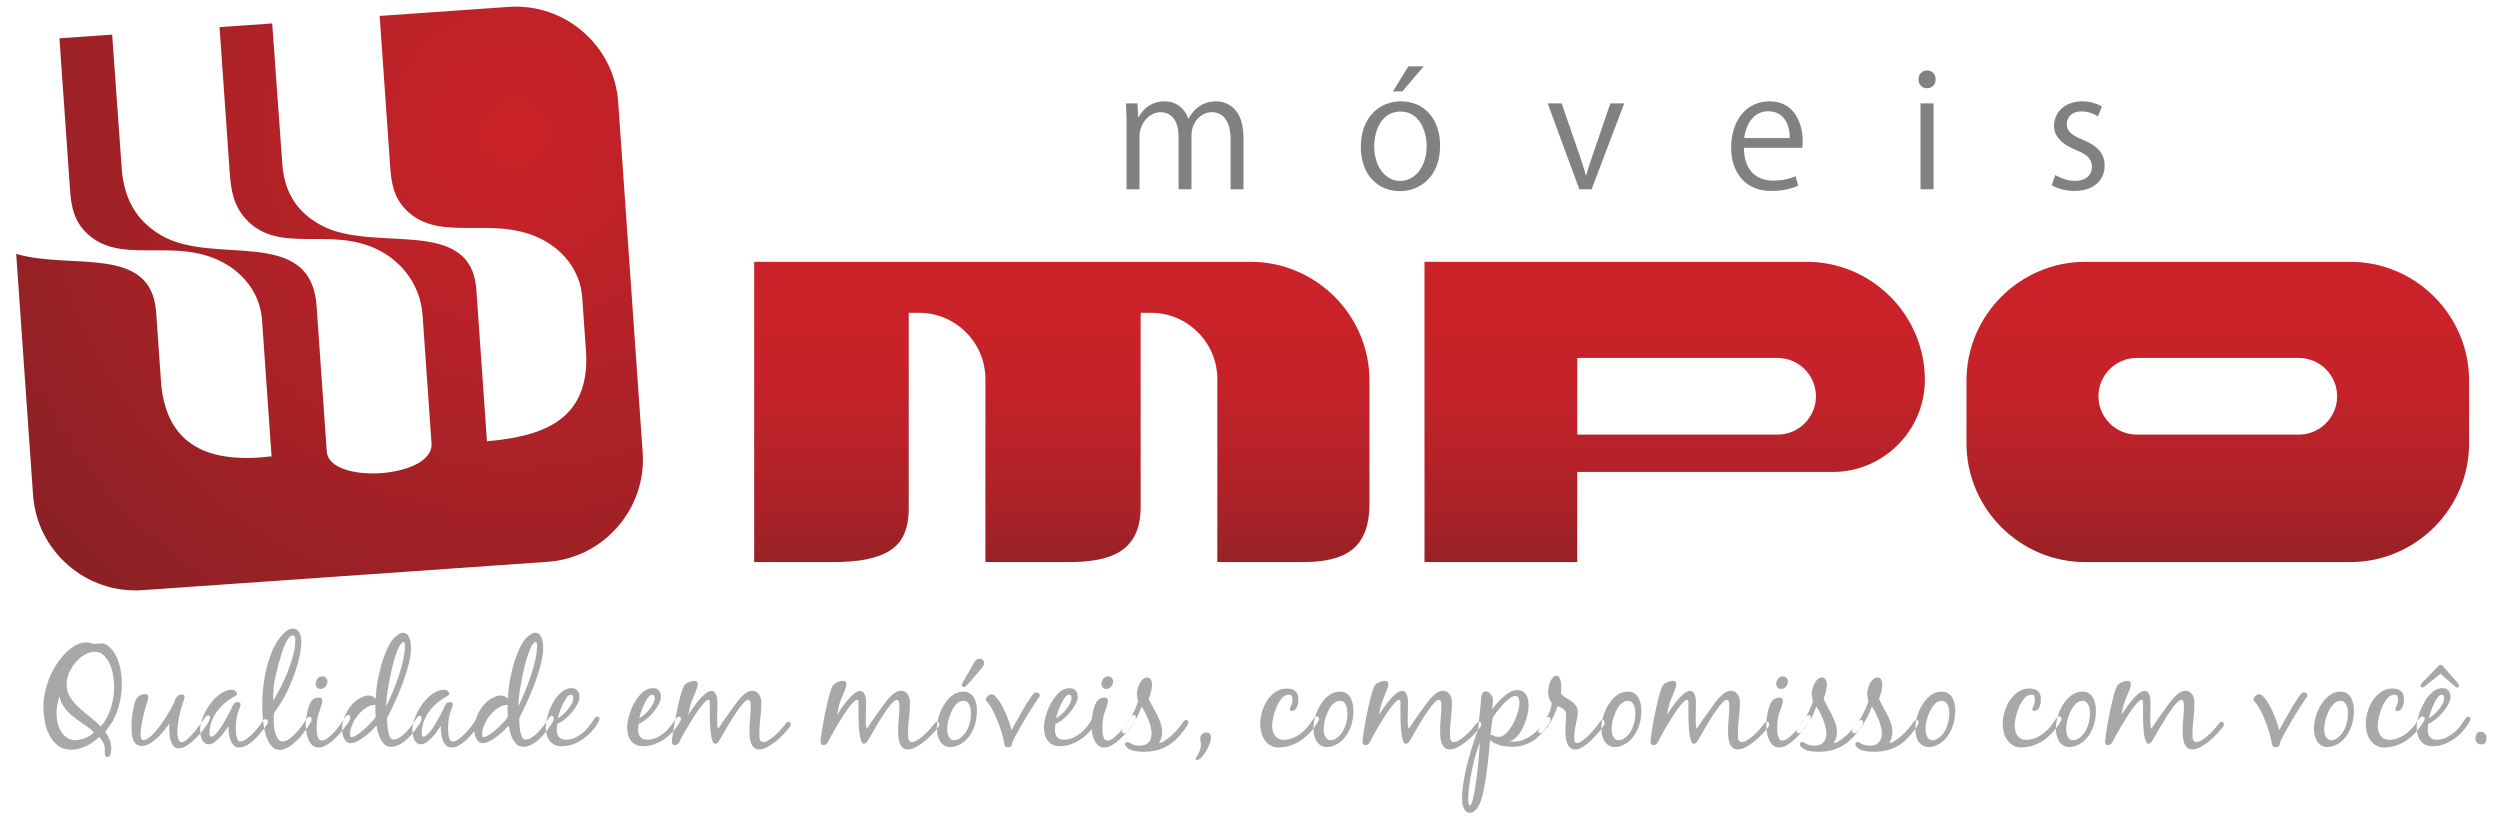 <?xml version="1.0" encoding="utf-8"?>
<!-- Generator: Adobe Illustrator 17.0.0, SVG Export Plug-In . SVG Version: 6.00 Build 0)  -->
<!DOCTYPE svg PUBLIC "-//W3C//DTD SVG 1.1//EN" "http://www.w3.org/Graphics/SVG/1.1/DTD/svg11.dtd">
<svg version="1.1" id="Camada_1" xmlns="http://www.w3.org/2000/svg" xmlns:xlink="http://www.w3.org/1999/xlink" x="0px" y="0px"
	 width="253px" height="83px" viewBox="0 0 253 83" enable-background="new 0 0 253 83" xml:space="preserve">
<g>
	<g>
		<linearGradient id="SVGID_1_" gradientUnits="userSpaceOnUse" x1="163.097" y1="61.856" x2="163.097" y2="26.496">
			<stop  offset="0" style="stop-color:#842124"/>
			<stop  offset="0.29" style="stop-color:#AA2228"/>
			<stop  offset="0.66" style="stop-color:#C62229"/>
			<stop  offset="1" style="stop-color:#CC2229"/>
		</linearGradient>
		<path fill-rule="evenodd" clip-rule="evenodd" fill="url(#SVGID_1_)" d="M76.322,26.496v30.386h7.951
			c2.064,0,5.152-0.19,6.624-1.875c0.851-0.976,1.067-2.316,1.067-3.571V31.653h1.049c3.692,0,6.709,3.017,6.709,6.709v18.52h8.363
			c4.16,0,7.349-0.939,7.349-5.583V31.653h1.049c3.692,0,6.709,3.017,6.709,6.709v18.52h8.636c4.312,0,6.762-1.362,6.762-5.927
			V38.512c0-6.606-5.41-12.016-12.016-12.016H76.322L76.322,26.496z M144.159,26.496v30.386h15.459v-9.123h25.865
			c5.119,0,9.312-4.193,9.312-9.312c0-6.571-5.38-11.951-11.951-11.951H144.159L144.159,26.496z M183.772,40.103
			c0,2.135-1.743,3.879-3.879,3.879h-20.275v-7.758h20.275C182.029,36.224,183.772,37.967,183.772,40.103L183.772,40.103z
			 M211.024,26.496c-6.607,0-12.016,5.409-12.016,12.016v6.354c0,6.607,5.409,12.016,12.016,12.016h26.832
			c6.607,0,12.016-5.409,12.016-12.016v-6.354c0-6.607-5.409-12.016-12.016-12.016H211.024L211.024,26.496z M236.517,40.103
			c0,2.135-1.743,3.879-3.879,3.879h-16.397c-2.135,0-3.879-1.743-3.879-3.879c0-2.135,1.743-3.879,3.879-3.879h16.397
			C234.773,36.224,236.517,37.967,236.517,40.103z"/>
		
			<radialGradient id="SVGID_2_" cx="72.564" cy="-24.05" r="85.473" gradientTransform="matrix(0.801 0 0 0.801 -6.057 32.716)" gradientUnits="userSpaceOnUse">
			<stop  offset="0" style="stop-color:#CC2229"/>
			<stop  offset="1" style="stop-color:#842124"/>
		</radialGradient>
		<path fill-rule="evenodd" clip-rule="evenodd" fill="url(#SVGID_2_)" d="M6.016,3.877l5.333-0.373l0.969,13.534
			c0.222,3.017,1.412,5.244,3.952,6.754c5.372,3.193,15.195-1.044,15.771,7.199c0.343,4.901,0.685,9.802,1.028,14.702
			c0.237,3.386,10.85,2.725,10.602-0.824l-0.907-12.975c-0.208-2.973-2.023-5.384-4.501-6.616c-4.839-2.405-9.933,0.49-13.285-3.008
			c-1.338-1.397-1.602-2.971-1.733-4.852L22.218,2.744l5.33-0.373l1.021,14.218c0.205,2.777,1.382,4.822,3.913,6.198
			c5.352,2.911,15.195-1.045,15.725,6.543c0.357,5.11,0.715,10.219,1.072,15.329c5.753-0.501,10.346-2.188,10.038-8.886
			l-0.396-5.669c-0.192-2.738-1.993-4.947-4.463-6.068c-4.824-2.188-9.933,0.506-13.264-2.697c-1.33-1.279-1.585-2.727-1.706-4.459
			L38.421,1.611l13.075-0.914c5.687-0.398,10.665,3.93,11.062,9.616l2.481,35.481c0.398,5.687-3.93,10.665-9.616,11.062
			l-41.015,2.868c-5.687,0.398-10.665-3.93-11.062-9.616L1.638,25.69c5.504,1.65,13.682-0.992,14.165,5.907l0.512,7.333
			c0.619,6.221,4.859,8.005,11.167,7.253l-0.966-13.813c-0.192-2.738-1.993-4.948-4.463-6.068
			c-4.823-2.188-9.932,0.506-13.263-2.697c-1.329-1.279-1.585-2.727-1.706-4.459L6.016,3.877z"/>
		<path fill-rule="evenodd" clip-rule="evenodd" fill="#808183" d="M125.839,13.923c-0.003-0.596-0.064-1.103-0.184-1.526
			c-0.12-0.425-0.279-0.776-0.478-1.055c-0.202-0.276-0.422-0.497-0.664-0.654c-0.242-0.16-0.487-0.274-0.736-0.338
			c-0.247-0.067-0.478-0.098-0.696-0.096c-0.447,0.003-0.843,0.074-1.191,0.221c-0.348,0.144-0.657,0.346-0.92,0.606
			c-0.263,0.26-0.489,0.563-0.681,0.912h-0.032c-0.125-0.348-0.3-0.651-0.526-0.912c-0.229-0.26-0.5-0.462-0.811-0.606
			c-0.314-0.146-0.659-0.218-1.039-0.221c-0.455,0.003-0.853,0.08-1.191,0.226c-0.338,0.146-0.625,0.34-0.861,0.579
			c-0.239,0.239-0.438,0.502-0.595,0.789h-0.048l-0.08-1.387h-1.164c0.011,0.236,0.021,0.47,0.032,0.702
			c0.008,0.231,0.016,0.473,0.024,0.723c0.005,0.253,0.008,0.524,0.008,0.819v6.448h1.308v-5.316
			c0.003-0.345,0.061-0.667,0.176-0.965c0.114-0.298,0.271-0.561,0.468-0.789c0.2-0.226,0.425-0.404,0.683-0.532
			c0.255-0.13,0.526-0.194,0.811-0.197c0.308,0.003,0.574,0.064,0.803,0.186c0.229,0.122,0.417,0.292,0.566,0.513
			c0.151,0.221,0.263,0.478,0.338,0.773c0.074,0.295,0.112,0.619,0.112,0.968v5.358h1.308v-5.47c0.003-0.332,0.058-0.641,0.17-0.922
			c0.109-0.282,0.26-0.529,0.449-0.739c0.191-0.21,0.409-0.372,0.651-0.489c0.245-0.117,0.503-0.175,0.771-0.178
			c0.436,0.003,0.795,0.117,1.079,0.343c0.282,0.226,0.492,0.548,0.63,0.962c0.138,0.412,0.205,0.904,0.205,1.47v5.024h1.308V13.923
			L125.839,13.923z M141.78,10.255c-0.558,0-1.082,0.101-1.571,0.303c-0.489,0.202-0.92,0.497-1.294,0.888
			c-0.372,0.393-0.664,0.874-0.877,1.446c-0.213,0.571-0.319,1.231-0.324,1.972c0.003,0.704,0.104,1.332,0.303,1.885
			c0.2,0.553,0.479,1.023,0.837,1.409c0.359,0.385,0.776,0.681,1.255,0.882c0.478,0.202,0.999,0.303,1.56,0.306
			c0.388,0,0.776-0.056,1.164-0.167c0.388-0.114,0.755-0.287,1.1-0.524c0.348-0.234,0.657-0.531,0.928-0.896
			c0.269-0.364,0.481-0.797,0.638-1.3c0.154-0.502,0.234-1.076,0.237-1.722c-0.002-0.67-0.095-1.276-0.284-1.823
			c-0.186-0.547-0.455-1.021-0.803-1.417c-0.348-0.396-0.763-0.702-1.247-0.917C142.918,10.366,142.375,10.257,141.78,10.255
			L141.78,10.255z M144.38,14.784c0,0.494-0.066,0.951-0.197,1.379c-0.13,0.425-0.313,0.798-0.55,1.119
			c-0.239,0.322-0.521,0.571-0.848,0.752c-0.327,0.178-0.688,0.271-1.085,0.274c-0.393-0.003-0.75-0.095-1.071-0.274
			c-0.322-0.181-0.598-0.431-0.832-0.75c-0.231-0.319-0.412-0.688-0.537-1.108c-0.125-0.422-0.189-0.874-0.191-1.361
			c0-0.338,0.032-0.675,0.096-1.01c0.066-0.335,0.165-0.654,0.3-0.954c0.133-0.3,0.306-0.569,0.516-0.803
			c0.21-0.234,0.462-0.417,0.752-0.553c0.29-0.133,0.625-0.202,0.999-0.204c0.38,0.003,0.715,0.074,1.005,0.215
			c0.29,0.138,0.54,0.33,0.747,0.569c0.207,0.239,0.377,0.51,0.51,0.811c0.133,0.3,0.231,0.614,0.292,0.941
			C144.35,14.151,144.38,14.47,144.38,14.784L144.38,14.784z M140.967,9.25h0.957l2.153-2.536h-1.547L140.967,9.25L140.967,9.25z
			 M162.968,10.462l-1.722,5.039c-0.136,0.391-0.266,0.771-0.388,1.14c-0.122,0.369-0.234,0.734-0.33,1.092h-0.048
			c-0.095-0.359-0.202-0.723-0.321-1.092c-0.117-0.37-0.245-0.75-0.38-1.14l-1.738-5.039h-1.419l3.206,8.691h1.244l3.301-8.691
			H162.968L162.968,10.462z M181.715,17.83c-0.178,0.077-0.375,0.149-0.59,0.216c-0.215,0.066-0.462,0.122-0.736,0.165
			c-0.276,0.042-0.595,0.066-0.954,0.066c-0.393,0.003-0.765-0.058-1.119-0.181c-0.351-0.12-0.662-0.311-0.936-0.574
			c-0.274-0.263-0.489-0.606-0.649-1.029c-0.157-0.423-0.239-0.933-0.247-1.534h5.916c0.008-0.104,0.016-0.213,0.021-0.332
			c0.008-0.117,0.011-0.253,0.011-0.401c0-0.255-0.021-0.529-0.064-0.821c-0.042-0.29-0.114-0.585-0.213-0.883
			c-0.101-0.295-0.234-0.579-0.401-0.85c-0.168-0.271-0.375-0.51-0.625-0.723c-0.247-0.213-0.542-0.383-0.882-0.505
			c-0.34-0.123-0.734-0.186-1.18-0.189c-0.587,0.003-1.119,0.12-1.595,0.348c-0.476,0.231-0.882,0.555-1.223,0.973
			c-0.34,0.42-0.6,0.914-0.781,1.483c-0.183,0.571-0.274,1.199-0.276,1.884c0.003,0.651,0.093,1.247,0.276,1.781
			c0.184,0.537,0.449,0.999,0.797,1.387c0.351,0.388,0.773,0.686,1.273,0.898c0.502,0.21,1.068,0.316,1.704,0.319
			c0.441-0.003,0.837-0.032,1.186-0.088c0.348-0.056,0.651-0.125,0.909-0.207c0.258-0.082,0.468-0.165,0.633-0.247L181.715,17.83
			L181.715,17.83z M176.516,13.971c0.024-0.242,0.074-0.489,0.149-0.742c0.072-0.252,0.173-0.494,0.3-0.731
			c0.128-0.234,0.284-0.444,0.47-0.63c0.186-0.186,0.401-0.332,0.651-0.441c0.25-0.109,0.534-0.165,0.853-0.167
			c0.34,0.003,0.635,0.058,0.885,0.167c0.247,0.112,0.457,0.26,0.627,0.447c0.167,0.189,0.303,0.399,0.401,0.633
			c0.101,0.234,0.173,0.478,0.215,0.728c0.043,0.252,0.061,0.497,0.056,0.736H176.516L176.516,13.971z M195.885,8.022
			c0-0.168-0.037-0.316-0.106-0.452c-0.069-0.133-0.17-0.239-0.298-0.319c-0.128-0.08-0.282-0.12-0.457-0.122
			c-0.17,0.003-0.322,0.042-0.454,0.122c-0.13,0.08-0.234,0.186-0.308,0.319c-0.075,0.136-0.112,0.284-0.114,0.452
			c0.003,0.173,0.037,0.327,0.109,0.463c0.074,0.136,0.173,0.244,0.303,0.324c0.128,0.08,0.279,0.12,0.449,0.122
			c0.173-0.003,0.322-0.04,0.454-0.112c0.13-0.074,0.234-0.178,0.308-0.314C195.846,8.37,195.883,8.208,195.885,8.022L195.885,8.022
			z M195.678,10.462h-1.324v8.691h1.324V10.462L195.678,10.462z M212.703,10.781c-0.234-0.149-0.521-0.271-0.859-0.372
			c-0.34-0.098-0.717-0.151-1.135-0.154c-0.439,0.003-0.835,0.066-1.183,0.197c-0.351,0.128-0.648,0.303-0.893,0.531
			c-0.247,0.226-0.436,0.487-0.566,0.784c-0.13,0.298-0.197,0.619-0.197,0.96c0,0.526,0.186,0.994,0.558,1.401
			c0.372,0.409,0.925,0.76,1.658,1.055c0.383,0.151,0.691,0.308,0.928,0.47c0.237,0.162,0.412,0.346,0.521,0.547
			c0.109,0.2,0.165,0.436,0.162,0.705c0,0.263-0.064,0.5-0.191,0.712c-0.128,0.21-0.322,0.377-0.579,0.5
			c-0.258,0.125-0.58,0.189-0.967,0.191c-0.252-0.003-0.497-0.032-0.739-0.093c-0.242-0.058-0.465-0.133-0.675-0.223
			c-0.21-0.09-0.391-0.181-0.547-0.274l-0.367,1.02c0.3,0.178,0.646,0.319,1.039,0.425c0.393,0.106,0.805,0.162,1.241,0.165
			c0.635-0.003,1.183-0.112,1.643-0.322c0.457-0.213,0.811-0.51,1.058-0.893c0.25-0.383,0.375-0.835,0.378-1.353
			c-0.003-0.433-0.088-0.811-0.263-1.132c-0.173-0.322-0.425-0.601-0.755-0.84c-0.329-0.239-0.728-0.454-1.199-0.643
			c-0.372-0.157-0.675-0.308-0.914-0.454c-0.236-0.149-0.412-0.311-0.526-0.489c-0.114-0.178-0.17-0.388-0.17-0.635
			c0-0.236,0.056-0.452,0.167-0.646c0.111-0.197,0.276-0.351,0.494-0.468c0.218-0.117,0.486-0.175,0.805-0.178
			c0.26,0.003,0.5,0.032,0.715,0.085c0.215,0.056,0.404,0.122,0.569,0.199c0.165,0.08,0.3,0.154,0.407,0.226L212.703,10.781z"/>
	</g>
	<g>
		<path fill-rule="evenodd" clip-rule="evenodd" fill="#A6A8AA" d="M6.745,69.274c0-0.197,0.024-0.413,0.072-0.648
			c0.058-0.282,0.175-0.58,0.354-0.895c0.178-0.315,0.389-0.604,0.635-0.867c0.245-0.263,0.522-0.479,0.83-0.649
			c0.308-0.169,0.62-0.254,0.938-0.254c0.394,0,0.716,0.129,0.967,0.388c0.25,0.258,0.452,0.573,0.606,0.944
			c0.154,0.371,0.26,0.759,0.317,1.163c0.058,0.404,0.086,0.752,0.086,1.043c0,0.451-0.041,0.893-0.123,1.325
			c-0.082,0.432-0.205,0.855-0.368,1.269c-0.038,0.103-0.091,0.223-0.159,0.359c-0.067,0.136-0.139,0.273-0.216,0.409
			c-0.077,0.136-0.161,0.261-0.253,0.374c-0.091,0.113-0.185,0.202-0.281,0.268c-0.288-0.329-0.627-0.641-1.017-0.937
			c-0.389-0.296-0.762-0.606-1.118-0.93c-0.356-0.324-0.656-0.677-0.902-1.057C6.867,70.197,6.745,69.763,6.745,69.274L6.745,69.274
			z M9.5,74.109c-0.135-0.16-0.301-0.308-0.498-0.444C8.805,73.529,8.62,73.4,8.447,73.277c-0.25-0.169-0.507-0.352-0.772-0.55
			c-0.264-0.197-0.51-0.409-0.736-0.634c-0.226-0.226-0.421-0.472-0.584-0.74c-0.163-0.268-0.274-0.561-0.332-0.881
			c-0.202,0.564-0.303,1.156-0.303,1.776c0,0.282,0.034,0.578,0.101,0.888c0.068,0.31,0.178,0.594,0.332,0.853
			c0.154,0.258,0.349,0.475,0.584,0.648c0.236,0.174,0.526,0.261,0.873,0.261c0.154,0,0.322-0.019,0.505-0.056
			c0.183-0.038,0.361-0.092,0.534-0.162c0.173-0.07,0.334-0.153,0.483-0.247C9.281,74.339,9.404,74.231,9.5,74.109L9.5,74.109z
			 M10.611,75.913c0,0.066-0.002,0.139-0.007,0.218c-0.005,0.08-0.003,0.155,0.007,0.226c0.01,0.07,0.039,0.129,0.087,0.176
			c0.048,0.047,0.12,0.071,0.216,0.071c0.077,0,0.137-0.033,0.18-0.099c0.043-0.066,0.077-0.146,0.101-0.239
			c0.024-0.094,0.041-0.186,0.051-0.275c0.01-0.089,0.014-0.162,0.014-0.219c0-0.31-0.055-0.611-0.166-0.902
			c-0.111-0.291-0.262-0.559-0.454-0.804c0.183-0.244,0.358-0.484,0.527-0.719c0.168-0.235,0.315-0.489,0.44-0.761
			c0.241-0.526,0.421-1.074,0.541-1.642c0.12-0.569,0.18-1.139,0.18-1.713c0-0.564-0.06-1.135-0.18-1.713
			c-0.12-0.578-0.344-1.106-0.671-1.586c-0.135-0.188-0.305-0.371-0.512-0.55c-0.207-0.178-0.435-0.268-0.685-0.268
			c-0.106,0-0.214,0.007-0.324,0.021c-0.111,0.014-0.219,0.021-0.324,0.021c-0.164,0-0.318-0.023-0.462-0.071
			c-0.144-0.047-0.298-0.07-0.462-0.07c-0.211,0-0.423,0.035-0.635,0.106c-0.212,0.07-0.411,0.164-0.599,0.282
			c-0.188,0.117-0.365,0.249-0.534,0.395c-0.168,0.146-0.32,0.294-0.454,0.444c-0.317,0.348-0.606,0.731-0.866,1.149
			c-0.26,0.418-0.478,0.855-0.656,1.311c-0.178,0.456-0.317,0.923-0.419,1.403c-0.101,0.479-0.151,0.954-0.151,1.424
			c0,0.442,0.043,0.916,0.13,1.424c0.086,0.507,0.238,0.977,0.454,1.41c0.216,0.432,0.508,0.792,0.873,1.078
			c0.366,0.287,0.832,0.43,1.399,0.43c0.26,0,0.517-0.035,0.772-0.106c0.255-0.07,0.503-0.165,0.743-0.282
			c0.24-0.118,0.469-0.254,0.685-0.409c0.216-0.155,0.411-0.322,0.584-0.5c0.192,0.216,0.336,0.418,0.433,0.606
			C10.563,75.368,10.611,75.612,10.611,75.913L10.611,75.913z M13.309,73.503c0,0.179,0.007,0.383,0.021,0.613
			c0.014,0.23,0.053,0.446,0.116,0.648c0.062,0.202,0.163,0.374,0.303,0.515c0.139,0.141,0.339,0.211,0.599,0.211
			c0.269,0,0.541-0.082,0.815-0.247c0.274-0.165,0.536-0.364,0.786-0.599c0.25-0.235,0.478-0.484,0.685-0.747
			c0.207-0.263,0.382-0.493,0.526-0.691c-0.019,0.094-0.029,0.183-0.029,0.268s0,0.174,0,0.268c0,0.15,0.007,0.34,0.022,0.571
			c0.015,0.23,0.056,0.449,0.123,0.656c0.068,0.207,0.163,0.385,0.288,0.536c0.125,0.15,0.298,0.225,0.519,0.225
			c0.279,0,0.572-0.103,0.88-0.31c0.308-0.207,0.606-0.456,0.895-0.747c0.288-0.291,0.548-0.594,0.779-0.909
			c0.231-0.315,0.404-0.585,0.519-0.81c0.019-0.047,0.041-0.096,0.065-0.148c0.024-0.052,0.036-0.101,0.036-0.148
			c0-0.075-0.012-0.139-0.036-0.19c-0.024-0.052-0.079-0.078-0.166-0.078c-0.086,0-0.171,0.054-0.253,0.162
			c-0.082,0.108-0.147,0.195-0.194,0.261c-0.077,0.122-0.209,0.31-0.397,0.564c-0.187,0.254-0.392,0.51-0.613,0.768
			c-0.221,0.258-0.442,0.484-0.664,0.677c-0.221,0.193-0.404,0.289-0.548,0.289c-0.096,0-0.173-0.04-0.231-0.12
			c-0.058-0.08-0.101-0.174-0.13-0.282c-0.029-0.108-0.048-0.218-0.058-0.331c-0.009-0.113-0.014-0.202-0.014-0.268
			c0-0.216,0.014-0.461,0.043-0.733c0.029-0.273,0.07-0.545,0.123-0.818c0.053-0.273,0.116-0.54,0.188-0.804
			c0.072-0.263,0.147-0.498,0.224-0.705c0.029-0.085,0.06-0.172,0.094-0.261c0.034-0.089,0.051-0.181,0.051-0.275
			c0-0.103-0.031-0.169-0.094-0.197c-0.062-0.028-0.137-0.042-0.224-0.042c-0.125,0-0.228,0.03-0.31,0.092
			c-0.082,0.061-0.151,0.136-0.209,0.225c-0.058,0.089-0.106,0.188-0.144,0.296c-0.039,0.108-0.077,0.205-0.115,0.289
			c-0.058,0.141-0.154,0.329-0.289,0.564c-0.135,0.235-0.289,0.491-0.462,0.768c-0.173,0.277-0.361,0.557-0.563,0.839
			c-0.202,0.282-0.406,0.538-0.613,0.768c-0.207,0.23-0.409,0.418-0.606,0.564c-0.197,0.146-0.378,0.219-0.541,0.219
			c-0.135,0-0.214-0.071-0.238-0.211c-0.024-0.141-0.036-0.258-0.036-0.353c0-0.244,0.022-0.512,0.065-0.803
			c0.043-0.291,0.096-0.585,0.159-0.881c0.062-0.296,0.135-0.585,0.216-0.867c0.082-0.282,0.161-0.54,0.238-0.775
			c0.019-0.075,0.041-0.153,0.065-0.233c0.024-0.08,0.036-0.157,0.036-0.232c0-0.207-0.11-0.31-0.331-0.31
			c-0.221,0-0.421,0.061-0.599,0.183c-0.178,0.122-0.306,0.291-0.383,0.508c-0.135,0.404-0.233,0.829-0.296,1.276
			C13.34,72.645,13.309,73.08,13.309,73.503L13.309,73.503z M27.114,73.052c0,0.085-0.041,0.183-0.123,0.296
			c-0.082,0.113-0.147,0.207-0.195,0.282c-0.135,0.178-0.298,0.385-0.491,0.62c-0.192,0.235-0.401,0.456-0.627,0.663
			c-0.226,0.207-0.466,0.381-0.721,0.522c-0.255,0.141-0.507,0.211-0.757,0.211c-0.241,0-0.433-0.082-0.577-0.247
			c-0.144-0.164-0.255-0.362-0.331-0.592c-0.077-0.23-0.125-0.47-0.144-0.719c-0.019-0.249-0.024-0.458-0.014-0.627
			c-0.096,0.141-0.219,0.317-0.368,0.529c-0.149,0.211-0.315,0.416-0.498,0.613c-0.183,0.197-0.373,0.366-0.57,0.508
			c-0.197,0.141-0.392,0.211-0.584,0.211c-0.173,0-0.317-0.052-0.433-0.155c-0.116-0.103-0.205-0.23-0.267-0.38
			c-0.062-0.15-0.106-0.31-0.13-0.479c-0.024-0.169-0.036-0.32-0.036-0.451c0-0.366,0.091-0.785,0.274-1.254
			c0.183-0.47,0.425-0.914,0.728-1.332c0.303-0.418,0.649-0.768,1.039-1.05c0.389-0.282,0.796-0.423,1.219-0.423
			c0.106,0,0.211,0.047,0.317,0.141c0.106,0.094,0.159,0.193,0.159,0.296c0,0.047-0.015,0.082-0.043,0.106
			c-0.029,0.023-0.062,0.045-0.101,0.063c-0.26,0.15-0.507,0.308-0.743,0.472c-0.236,0.164-0.459,0.355-0.671,0.571
			c-0.375,0.376-0.673,0.796-0.895,1.262c-0.221,0.465-0.331,0.965-0.331,1.501c0,0.056,0.009,0.127,0.028,0.211
			c0.019,0.085,0.072,0.127,0.159,0.127c0.106,0,0.226-0.063,0.36-0.19c0.135-0.127,0.274-0.287,0.419-0.479
			c0.144-0.193,0.286-0.409,0.425-0.648c0.139-0.24,0.272-0.472,0.397-0.698c0.125-0.226,0.233-0.435,0.325-0.627
			c0.091-0.193,0.161-0.336,0.209-0.43c0.048-0.103,0.108-0.2,0.18-0.289c0.072-0.089,0.176-0.134,0.31-0.134
			c0.077,0,0.151,0.014,0.223,0.042c0.072,0.028,0.108,0.089,0.108,0.183c0,0.103-0.033,0.24-0.101,0.409
			c-0.067,0.169-0.12,0.305-0.159,0.409c-0.077,0.244-0.132,0.505-0.166,0.782c-0.034,0.277-0.051,0.538-0.051,0.782
			c0,0.075,0.002,0.188,0.007,0.338c0.005,0.15,0.022,0.303,0.051,0.458c0.029,0.155,0.075,0.291,0.137,0.409
			c0.062,0.118,0.151,0.176,0.267,0.176c0.173,0,0.365-0.075,0.577-0.225c0.212-0.15,0.418-0.327,0.62-0.529
			c0.202-0.202,0.39-0.411,0.563-0.627c0.173-0.216,0.303-0.39,0.389-0.522c0.048-0.075,0.101-0.153,0.159-0.233
			c0.058-0.08,0.139-0.12,0.245-0.12C27.037,72.784,27.114,72.873,27.114,73.052L27.114,73.052z M28.297,75.885
			c0.298,0,0.596-0.092,0.895-0.275c0.298-0.183,0.582-0.406,0.851-0.67c0.269-0.263,0.512-0.545,0.729-0.846
			c0.216-0.301,0.397-0.564,0.541-0.789c0.048-0.075,0.096-0.155,0.144-0.24c0.048-0.084,0.072-0.174,0.072-0.268
			c0-0.066-0.014-0.125-0.043-0.176c-0.029-0.052-0.082-0.078-0.159-0.078c-0.077,0-0.137,0.019-0.18,0.056
			c-0.044,0.038-0.084,0.085-0.123,0.141c-0.068,0.094-0.13,0.19-0.188,0.289c-0.058,0.099-0.12,0.195-0.187,0.289
			c-0.096,0.132-0.223,0.296-0.382,0.493c-0.159,0.197-0.332,0.388-0.52,0.571c-0.187,0.183-0.382,0.338-0.584,0.465
			c-0.202,0.127-0.389,0.19-0.563,0.19c-0.202,0-0.361-0.089-0.476-0.268c-0.115-0.178-0.207-0.39-0.274-0.634
			c-0.067-0.244-0.111-0.491-0.13-0.74c-0.019-0.249-0.029-0.444-0.029-0.585c0-0.085,0.002-0.19,0.007-0.317
			c0.005-0.127,0.022-0.228,0.051-0.303c0.019-0.066,0.055-0.136,0.108-0.211c0.053-0.075,0.099-0.141,0.137-0.197
			c0.115-0.188,0.233-0.369,0.353-0.543c0.12-0.174,0.233-0.355,0.339-0.542c0.221-0.385,0.438-0.822,0.649-1.311
			c0.212-0.489,0.404-0.992,0.577-1.508c0.173-0.517,0.313-1.034,0.418-1.551c0.106-0.517,0.159-0.996,0.159-1.438
			c0-0.132-0.014-0.273-0.043-0.423c-0.029-0.15-0.075-0.289-0.137-0.416c-0.062-0.127-0.149-0.23-0.26-0.31
			c-0.111-0.08-0.253-0.12-0.426-0.12c-0.211,0-0.421,0.075-0.627,0.226c-0.207,0.15-0.399,0.336-0.577,0.557
			c-0.178,0.221-0.334,0.449-0.469,0.684c-0.135,0.235-0.241,0.437-0.317,0.606c-0.404,0.912-0.688,1.849-0.851,2.812
			c-0.163,0.963-0.245,1.938-0.245,2.925c0,0.178,0.007,0.413,0.022,0.705c0.014,0.291,0.041,0.604,0.079,0.937
			c0.039,0.334,0.096,0.667,0.173,1.001c0.077,0.334,0.183,0.634,0.318,0.902c0.134,0.268,0.295,0.486,0.483,0.656
			C27.799,75.8,28.028,75.885,28.297,75.885L28.297,75.885z M29.667,64.298c0.058,0,0.101,0.021,0.13,0.064
			c0.029,0.042,0.05,0.092,0.065,0.148c0.014,0.056,0.021,0.118,0.021,0.183c0,0.056,0,0.099,0,0.127
			c0,0.451-0.072,0.949-0.216,1.494c-0.144,0.545-0.324,1.092-0.541,1.642c-0.216,0.55-0.457,1.08-0.721,1.593
			c-0.264,0.512-0.512,0.961-0.743,1.346c-0.01-0.075-0.014-0.141-0.014-0.197c0-0.066,0-0.136,0-0.211
			c0-0.677,0.084-1.384,0.253-2.122c0.168-0.738,0.353-1.431,0.555-2.079c0.038-0.113,0.094-0.282,0.166-0.508
			c0.072-0.225,0.159-0.446,0.259-0.663c0.101-0.216,0.219-0.406,0.354-0.571C29.37,64.381,29.514,64.298,29.667,64.298
			L29.667,64.298z M32.048,73.658c0,0.085,0.003,0.197,0.007,0.338c0.005,0.141,0.024,0.282,0.058,0.423
			c0.034,0.141,0.084,0.263,0.151,0.367c0.067,0.103,0.164,0.155,0.289,0.155c0.192,0,0.401-0.087,0.628-0.261
			c0.226-0.174,0.447-0.38,0.663-0.62c0.216-0.24,0.414-0.486,0.592-0.74c0.178-0.254,0.315-0.456,0.411-0.606
			c0.048-0.066,0.103-0.141,0.166-0.226c0.062-0.084,0.142-0.127,0.238-0.127c0.096,0,0.151,0.033,0.166,0.099
			c0.014,0.066,0.022,0.136,0.022,0.211c0,0.047-0.014,0.104-0.043,0.169c-0.029,0.066-0.065,0.134-0.108,0.204
			c-0.043,0.07-0.086,0.136-0.13,0.197c-0.043,0.061-0.079,0.111-0.108,0.148c-0.135,0.188-0.308,0.411-0.519,0.67
			c-0.212,0.258-0.445,0.505-0.7,0.74c-0.255,0.235-0.517,0.435-0.786,0.599c-0.269,0.165-0.534,0.247-0.793,0.247
			c-0.289,0-0.517-0.087-0.685-0.261c-0.168-0.174-0.3-0.385-0.397-0.634c-0.096-0.249-0.159-0.512-0.187-0.789
			c-0.029-0.277-0.043-0.519-0.043-0.726c0-0.263,0.031-0.557,0.094-0.881c0.062-0.324,0.132-0.608,0.209-0.853
			c0.087-0.254,0.205-0.468,0.354-0.641c0.149-0.174,0.377-0.261,0.685-0.261c0.221,0,0.332,0.103,0.332,0.31
			c0,0.094-0.017,0.204-0.05,0.331c-0.034,0.127-0.075,0.259-0.123,0.395c-0.048,0.136-0.096,0.273-0.144,0.409
			c-0.048,0.136-0.087,0.256-0.115,0.359C32.091,72.807,32.048,73.226,32.048,73.658L32.048,73.658z M32.625,68.442
			c-0.192,0-0.353,0.08-0.483,0.239c-0.13,0.16-0.195,0.329-0.195,0.508c0,0.141,0.043,0.266,0.13,0.373
			c0.087,0.108,0.207,0.162,0.361,0.162c0.192,0,0.356-0.078,0.49-0.233c0.135-0.155,0.202-0.327,0.202-0.515
			c0-0.141-0.046-0.265-0.137-0.373C32.901,68.496,32.779,68.442,32.625,68.442L32.625,68.442z M38.107,73.432
			c0.029,0.188,0.075,0.404,0.137,0.649c0.063,0.244,0.151,0.477,0.267,0.698c0.116,0.221,0.257,0.409,0.426,0.564
			c0.168,0.155,0.378,0.233,0.628,0.233c0.308,0,0.599-0.075,0.873-0.226c0.274-0.15,0.531-0.336,0.772-0.557
			c0.24-0.221,0.459-0.463,0.656-0.726c0.197-0.263,0.373-0.507,0.527-0.733c0.057-0.085,0.118-0.179,0.18-0.282
			c0.062-0.103,0.094-0.207,0.094-0.31c0-0.066-0.012-0.132-0.036-0.197c-0.024-0.066-0.079-0.099-0.166-0.099
			c-0.096,0-0.183,0.056-0.259,0.169c-0.077,0.113-0.14,0.207-0.188,0.282c-0.096,0.16-0.229,0.352-0.397,0.578
			c-0.168,0.225-0.351,0.439-0.548,0.641c-0.197,0.202-0.406,0.374-0.628,0.515c-0.221,0.141-0.438,0.211-0.649,0.211
			c-0.144,0-0.26-0.094-0.346-0.282c-0.087-0.188-0.149-0.406-0.188-0.656c-0.038-0.249-0.062-0.493-0.072-0.733
			c-0.01-0.24-0.015-0.411-0.015-0.515c0.231-0.442,0.488-0.968,0.772-1.579c0.284-0.611,0.548-1.243,0.793-1.896
			c0.245-0.653,0.449-1.299,0.613-1.938c0.164-0.639,0.245-1.203,0.245-1.691c0-0.122-0.01-0.27-0.029-0.444
			c-0.019-0.174-0.058-0.34-0.116-0.5c-0.057-0.16-0.139-0.296-0.245-0.409c-0.106-0.113-0.245-0.169-0.419-0.169
			c-0.144,0-0.286,0.047-0.425,0.141c-0.139,0.094-0.262,0.188-0.368,0.282c-0.202,0.179-0.39,0.423-0.563,0.733
			c-0.173,0.31-0.334,0.651-0.483,1.022c-0.149,0.371-0.279,0.766-0.389,1.184c-0.111,0.418-0.207,0.827-0.289,1.226
			c-0.082,0.399-0.142,0.782-0.18,1.149c-0.039,0.366-0.058,0.681-0.058,0.944c-0.192-0.216-0.438-0.324-0.736-0.324
			c-0.221,0-0.454,0.059-0.7,0.176c-0.245,0.118-0.449,0.242-0.613,0.374c-0.423,0.357-0.757,0.801-1.002,1.332
			c-0.245,0.531-0.368,1.069-0.368,1.614c0,0.122,0.017,0.258,0.051,0.409c0.033,0.15,0.084,0.294,0.151,0.43
			c0.067,0.136,0.156,0.251,0.267,0.345c0.111,0.094,0.243,0.141,0.397,0.141c0.212,0,0.442-0.066,0.692-0.198
			c0.25-0.132,0.496-0.289,0.736-0.472c0.24-0.183,0.466-0.378,0.678-0.585C37.799,73.747,37.972,73.573,38.107,73.432
			L38.107,73.432z M39.088,71.346c0-0.207,0.019-0.482,0.058-0.825s0.094-0.721,0.166-1.135c0.072-0.414,0.156-0.841,0.253-1.283
			c0.096-0.442,0.2-0.86,0.31-1.254c0.111-0.395,0.229-0.745,0.353-1.05c0.125-0.306,0.25-0.529,0.375-0.67
			c0.029-0.028,0.063-0.061,0.101-0.099c0.039-0.038,0.082-0.056,0.13-0.056c0.038,0,0.067,0.016,0.086,0.049
			c0.019,0.033,0.034,0.073,0.044,0.12c0.009,0.047,0.014,0.094,0.014,0.141c0,0.037,0,0.066,0,0.085
			c0,0.432-0.062,0.921-0.187,1.466c-0.125,0.545-0.281,1.095-0.469,1.649c-0.187,0.554-0.392,1.095-0.613,1.621
			c-0.221,0.526-0.428,0.987-0.62,1.381V71.346L39.088,71.346z M37.991,71.332c-0.327,0-0.644,0.101-0.952,0.303
			c-0.308,0.202-0.582,0.451-0.822,0.747c-0.241,0.296-0.433,0.618-0.577,0.966c-0.144,0.348-0.216,0.667-0.216,0.958
			c0,0.047,0.005,0.106,0.014,0.176c0.01,0.07,0.053,0.106,0.13,0.106c0.154,0,0.356-0.084,0.606-0.254
			c0.25-0.169,0.5-0.366,0.75-0.592c0.25-0.226,0.479-0.451,0.685-0.677c0.207-0.225,0.344-0.399,0.411-0.522
			c-0.019-0.207-0.029-0.409-0.029-0.606C37.991,71.741,37.991,71.539,37.991,71.332L37.991,71.332z M48.594,73.052
			c0,0.085-0.041,0.183-0.123,0.296c-0.082,0.113-0.147,0.207-0.195,0.282c-0.135,0.178-0.298,0.385-0.491,0.62
			c-0.192,0.235-0.401,0.456-0.627,0.663c-0.226,0.207-0.466,0.381-0.721,0.522c-0.255,0.141-0.507,0.211-0.757,0.211
			c-0.24,0-0.433-0.082-0.577-0.247c-0.144-0.164-0.255-0.362-0.331-0.592c-0.077-0.23-0.125-0.47-0.144-0.719
			c-0.019-0.249-0.024-0.458-0.014-0.627c-0.096,0.141-0.219,0.317-0.368,0.529c-0.149,0.211-0.315,0.416-0.498,0.613
			c-0.183,0.197-0.373,0.366-0.57,0.508c-0.197,0.141-0.392,0.211-0.584,0.211c-0.173,0-0.317-0.052-0.433-0.155
			c-0.116-0.103-0.205-0.23-0.267-0.38c-0.062-0.15-0.106-0.31-0.13-0.479c-0.024-0.169-0.036-0.32-0.036-0.451
			c0-0.366,0.092-0.785,0.274-1.254c0.183-0.47,0.425-0.914,0.728-1.332c0.303-0.418,0.649-0.768,1.039-1.05
			c0.389-0.282,0.796-0.423,1.219-0.423c0.106,0,0.211,0.047,0.317,0.141c0.106,0.094,0.159,0.193,0.159,0.296
			c0,0.047-0.014,0.082-0.043,0.106c-0.029,0.023-0.063,0.045-0.101,0.063c-0.26,0.15-0.507,0.308-0.743,0.472
			c-0.236,0.164-0.459,0.355-0.671,0.571c-0.375,0.376-0.673,0.796-0.895,1.262c-0.221,0.465-0.331,0.965-0.331,1.501
			c0,0.056,0.009,0.127,0.029,0.211c0.019,0.085,0.072,0.127,0.159,0.127c0.106,0,0.226-0.063,0.36-0.19
			c0.135-0.127,0.274-0.287,0.419-0.479c0.144-0.193,0.286-0.409,0.425-0.648c0.139-0.24,0.272-0.472,0.397-0.698
			c0.125-0.226,0.233-0.435,0.325-0.627c0.091-0.193,0.161-0.336,0.209-0.43c0.048-0.103,0.108-0.2,0.18-0.289
			c0.072-0.089,0.176-0.134,0.31-0.134c0.077,0,0.151,0.014,0.224,0.042c0.072,0.028,0.108,0.089,0.108,0.183
			c0,0.103-0.034,0.24-0.101,0.409c-0.067,0.169-0.12,0.305-0.159,0.409c-0.077,0.244-0.132,0.505-0.166,0.782
			c-0.034,0.277-0.051,0.538-0.051,0.782c0,0.075,0.003,0.188,0.007,0.338c0.005,0.15,0.022,0.303,0.051,0.458
			c0.029,0.155,0.075,0.291,0.137,0.409c0.062,0.118,0.151,0.176,0.267,0.176c0.173,0,0.365-0.075,0.577-0.225
			c0.211-0.15,0.418-0.327,0.62-0.529c0.202-0.202,0.39-0.411,0.563-0.627c0.173-0.216,0.303-0.39,0.389-0.522
			c0.048-0.075,0.101-0.153,0.159-0.233c0.058-0.08,0.139-0.12,0.245-0.12C48.517,72.784,48.594,72.873,48.594,73.052z"/>
		<path fill-rule="evenodd" clip-rule="evenodd" fill="#A6A8AA" d="M51.479,73.432c0.029,0.188,0.074,0.404,0.137,0.649
			c0.062,0.244,0.151,0.477,0.267,0.698c0.115,0.221,0.257,0.409,0.426,0.564c0.168,0.155,0.377,0.233,0.627,0.233
			c0.308,0,0.599-0.075,0.873-0.226c0.274-0.15,0.531-0.336,0.772-0.557c0.24-0.221,0.459-0.463,0.656-0.726
			c0.197-0.263,0.372-0.507,0.527-0.733c0.057-0.085,0.118-0.179,0.18-0.282c0.063-0.103,0.094-0.207,0.094-0.31
			c0-0.066-0.012-0.132-0.036-0.197c-0.024-0.066-0.079-0.099-0.166-0.099c-0.096,0-0.183,0.056-0.26,0.169
			c-0.077,0.113-0.139,0.207-0.188,0.282c-0.096,0.16-0.228,0.352-0.397,0.578c-0.168,0.225-0.351,0.439-0.548,0.641
			c-0.197,0.202-0.406,0.374-0.627,0.515c-0.221,0.141-0.438,0.211-0.649,0.211c-0.144,0-0.26-0.094-0.346-0.282
			c-0.087-0.188-0.149-0.406-0.188-0.656c-0.038-0.249-0.063-0.493-0.072-0.733c-0.01-0.24-0.014-0.411-0.014-0.515
			c0.231-0.442,0.488-0.968,0.772-1.579c0.284-0.611,0.548-1.243,0.794-1.896c0.245-0.653,0.449-1.299,0.613-1.938
			c0.163-0.639,0.245-1.203,0.245-1.691c0-0.122-0.01-0.27-0.029-0.444c-0.019-0.174-0.058-0.34-0.116-0.5
			c-0.058-0.16-0.139-0.296-0.245-0.409c-0.106-0.113-0.245-0.169-0.418-0.169c-0.144,0-0.286,0.047-0.425,0.141
			c-0.14,0.094-0.262,0.188-0.368,0.282c-0.202,0.179-0.389,0.423-0.563,0.733c-0.173,0.31-0.334,0.651-0.483,1.022
			c-0.149,0.371-0.279,0.766-0.389,1.184c-0.111,0.418-0.207,0.827-0.289,1.226c-0.082,0.399-0.142,0.782-0.18,1.149
			c-0.039,0.366-0.058,0.681-0.058,0.944c-0.192-0.216-0.438-0.324-0.736-0.324c-0.221,0-0.454,0.059-0.7,0.176
			c-0.245,0.118-0.45,0.242-0.613,0.374c-0.423,0.357-0.757,0.801-1.003,1.332c-0.245,0.531-0.368,1.069-0.368,1.614
			c0,0.122,0.017,0.258,0.051,0.409c0.033,0.15,0.084,0.294,0.151,0.43c0.067,0.136,0.156,0.251,0.267,0.345
			c0.111,0.094,0.243,0.141,0.397,0.141c0.211,0,0.442-0.066,0.692-0.198c0.25-0.132,0.495-0.289,0.736-0.472
			c0.241-0.183,0.467-0.378,0.678-0.585C51.172,73.747,51.345,73.573,51.479,73.432L51.479,73.432z M52.46,71.346
			c0-0.207,0.019-0.482,0.058-0.825c0.039-0.343,0.094-0.721,0.166-1.135c0.072-0.414,0.156-0.841,0.252-1.283
			c0.096-0.442,0.2-0.86,0.31-1.254c0.111-0.395,0.228-0.745,0.353-1.05c0.125-0.306,0.25-0.529,0.375-0.67
			c0.029-0.028,0.063-0.061,0.101-0.099c0.039-0.038,0.082-0.056,0.13-0.056c0.038,0,0.067,0.016,0.086,0.049
			c0.019,0.033,0.034,0.073,0.043,0.12c0.009,0.047,0.014,0.094,0.014,0.141c0,0.037,0,0.066,0,0.085
			c0,0.432-0.063,0.921-0.188,1.466c-0.125,0.545-0.281,1.095-0.469,1.649c-0.188,0.554-0.392,1.095-0.613,1.621
			c-0.221,0.526-0.428,0.987-0.62,1.381V71.346L52.46,71.346z M51.364,71.332c0,0.207,0,0.409,0,0.606
			c0,0.197,0.01,0.399,0.029,0.606c-0.067,0.122-0.205,0.296-0.411,0.522c-0.207,0.226-0.435,0.451-0.685,0.677
			c-0.25,0.225-0.5,0.423-0.75,0.592c-0.25,0.169-0.452,0.254-0.606,0.254c-0.077,0-0.12-0.035-0.13-0.106
			c-0.009-0.07-0.014-0.129-0.014-0.176c0-0.291,0.072-0.611,0.216-0.958c0.144-0.348,0.336-0.67,0.577-0.966
			c0.241-0.296,0.515-0.545,0.823-0.747C50.72,71.433,51.037,71.332,51.364,71.332L51.364,71.332z M56.831,75.519
			c-0.289,0-0.534-0.054-0.736-0.162c-0.202-0.108-0.368-0.249-0.498-0.423c-0.13-0.174-0.223-0.376-0.281-0.606
			c-0.058-0.23-0.087-0.472-0.087-0.726c0-0.32,0.062-0.705,0.187-1.156c0.125-0.451,0.303-0.886,0.534-1.304
			c0.231-0.418,0.507-0.773,0.83-1.064c0.322-0.291,0.676-0.437,1.06-0.437c0.259,0,0.459,0.08,0.598,0.24
			c0.139,0.16,0.209,0.362,0.209,0.606c0,0.235-0.075,0.496-0.223,0.782c-0.149,0.287-0.337,0.564-0.563,0.832
			c-0.226,0.268-0.469,0.505-0.729,0.712c-0.26,0.207-0.5,0.348-0.721,0.423c-0.048,0.216-0.072,0.413-0.072,0.592
			c0,0.32,0.072,0.571,0.216,0.754c0.144,0.183,0.385,0.275,0.722,0.275c0.308,0,0.596-0.059,0.865-0.176
			c0.269-0.117,0.519-0.268,0.75-0.451c0.231-0.183,0.442-0.392,0.635-0.627c0.192-0.235,0.361-0.47,0.505-0.705
			c0.048-0.075,0.106-0.155,0.173-0.24s0.154-0.127,0.26-0.127c0.048,0,0.094,0.014,0.137,0.042
			c0.043,0.028,0.065,0.066,0.065,0.113c0,0.094-0.01,0.169-0.029,0.225c-0.019,0.056-0.053,0.122-0.101,0.198
			c-0.183,0.32-0.406,0.625-0.671,0.916c-0.265,0.291-0.555,0.547-0.873,0.768c-0.317,0.221-0.659,0.397-1.024,0.529
			C57.605,75.453,57.226,75.519,56.831,75.519L56.831,75.519z M57.769,70.303c-0.144,0-0.289,0.101-0.433,0.303
			c-0.144,0.202-0.279,0.437-0.404,0.705c-0.125,0.268-0.231,0.535-0.317,0.803s-0.139,0.463-0.159,0.585
			c0.154-0.094,0.322-0.218,0.505-0.373c0.183-0.155,0.351-0.329,0.505-0.522c0.154-0.193,0.283-0.39,0.389-0.592
			c0.106-0.202,0.159-0.397,0.159-0.585c0-0.075-0.017-0.148-0.051-0.218C57.93,70.338,57.865,70.303,57.769,70.303L57.769,70.303z
			 M65.069,75.519c0.394,0,0.774-0.066,1.14-0.197c0.366-0.132,0.707-0.308,1.024-0.529c0.318-0.221,0.608-0.477,0.873-0.768
			c0.264-0.291,0.488-0.597,0.671-0.916c0.048-0.075,0.082-0.141,0.101-0.198c0.019-0.056,0.029-0.132,0.029-0.225
			c0-0.047-0.022-0.085-0.065-0.113c-0.044-0.028-0.089-0.042-0.137-0.042c-0.106,0-0.192,0.042-0.26,0.127
			c-0.067,0.085-0.125,0.165-0.173,0.24c-0.144,0.235-0.313,0.47-0.505,0.705c-0.192,0.235-0.404,0.444-0.635,0.627
			c-0.231,0.183-0.481,0.333-0.75,0.451c-0.269,0.118-0.558,0.176-0.866,0.176c-0.337,0-0.577-0.092-0.721-0.275
			c-0.144-0.183-0.216-0.435-0.216-0.754c0-0.178,0.024-0.376,0.072-0.592c0.221-0.075,0.462-0.216,0.721-0.423
			c0.26-0.207,0.503-0.444,0.729-0.712c0.226-0.268,0.413-0.545,0.563-0.832c0.149-0.287,0.223-0.547,0.223-0.782
			c0-0.244-0.07-0.446-0.209-0.606c-0.139-0.16-0.339-0.24-0.599-0.24c-0.385,0-0.738,0.146-1.06,0.437
			c-0.322,0.291-0.599,0.646-0.83,1.064c-0.231,0.418-0.408,0.853-0.534,1.304c-0.125,0.451-0.188,0.836-0.188,1.156
			c0,0.254,0.029,0.496,0.087,0.726c0.057,0.23,0.151,0.432,0.281,0.606c0.13,0.174,0.296,0.315,0.498,0.423
			C64.535,75.465,64.78,75.519,65.069,75.519L65.069,75.519z M66.006,70.303c0.096,0,0.161,0.035,0.195,0.106
			c0.034,0.07,0.051,0.143,0.051,0.218c0,0.188-0.053,0.383-0.159,0.585c-0.106,0.202-0.236,0.399-0.389,0.592
			c-0.154,0.193-0.322,0.367-0.505,0.522c-0.183,0.155-0.351,0.28-0.505,0.373c0.019-0.122,0.072-0.317,0.159-0.585
			c0.086-0.268,0.192-0.536,0.317-0.803c0.125-0.268,0.26-0.503,0.404-0.705C65.718,70.404,65.862,70.303,66.006,70.303
			L66.006,70.303z M72.354,75.265c-0.096,0-0.178-0.089-0.245-0.268c-0.067-0.179-0.12-0.406-0.159-0.684
			c-0.039-0.277-0.068-0.58-0.087-0.909c-0.019-0.329-0.029-0.649-0.029-0.959s0-0.583,0-0.818c0-0.244,0-0.413,0-0.507
			c0-0.047-0.005-0.108-0.014-0.183c-0.01-0.075-0.053-0.113-0.13-0.113c-0.096,0-0.228,0.087-0.396,0.261
			c-0.168,0.174-0.351,0.397-0.548,0.67c-0.197,0.273-0.399,0.573-0.606,0.902c-0.207,0.329-0.402,0.648-0.584,0.959
			c-0.183,0.31-0.341,0.587-0.476,0.832c-0.135,0.244-0.226,0.423-0.274,0.536c-0.048,0.103-0.113,0.2-0.195,0.289
			c-0.082,0.089-0.19,0.134-0.325,0.134c-0.096,0-0.168-0.03-0.216-0.092c-0.048-0.061-0.072-0.134-0.072-0.218
			c0-0.141,0.022-0.362,0.065-0.663c0.043-0.301,0.096-0.641,0.159-1.022c0.062-0.381,0.137-0.778,0.223-1.191
			c0.087-0.414,0.173-0.806,0.26-1.177c0.086-0.371,0.173-0.698,0.26-0.98c0.087-0.282,0.159-0.479,0.216-0.592
			c0.106-0.188,0.269-0.329,0.491-0.423c0.221-0.094,0.433-0.141,0.635-0.141c0.106,0,0.183,0.03,0.231,0.092
			c0.048,0.061,0.072,0.143,0.072,0.247c0,0.094-0.019,0.207-0.058,0.338c-0.039,0.132-0.087,0.265-0.144,0.402
			c-0.058,0.136-0.115,0.27-0.173,0.402c-0.058,0.132-0.106,0.244-0.144,0.339c-0.106,0.254-0.192,0.517-0.26,0.789
			c-0.067,0.272-0.125,0.545-0.173,0.817c0.106-0.15,0.25-0.362,0.433-0.634c0.183-0.273,0.382-0.54,0.599-0.804
			c0.216-0.263,0.44-0.491,0.671-0.684c0.231-0.193,0.442-0.289,0.635-0.289c0.135,0,0.24,0.042,0.317,0.127
			c0.077,0.085,0.137,0.188,0.18,0.31c0.044,0.122,0.072,0.249,0.087,0.38c0.014,0.132,0.022,0.244,0.022,0.338
			c0,0.273-0.005,0.545-0.014,0.818c-0.009,0.273-0.014,0.545-0.014,0.818c0,0.141,0,0.291,0,0.451c0,0.15,0.019,0.296,0.058,0.437
			c0,0.009,0.005,0.028,0.014,0.056s0.024,0.042,0.043,0.042c0.029,0,0.065-0.035,0.108-0.106c0.043-0.07,0.075-0.12,0.094-0.148
			c0.173-0.282,0.358-0.557,0.555-0.825c0.197-0.268,0.392-0.538,0.584-0.811c0.116-0.16,0.25-0.348,0.404-0.564
			c0.154-0.216,0.32-0.423,0.498-0.62c0.178-0.197,0.37-0.367,0.577-0.507c0.207-0.141,0.421-0.211,0.642-0.211
			c0.154,0,0.288,0.037,0.404,0.113c0.116,0.075,0.209,0.169,0.282,0.282c0.072,0.113,0.125,0.237,0.159,0.373
			c0.033,0.136,0.05,0.27,0.05,0.402c0,0.545-0.034,1.088-0.101,1.628c-0.067,0.54-0.101,1.083-0.101,1.628
			c0,0.066,0.003,0.143,0.007,0.233c0.005,0.089,0.019,0.171,0.043,0.247c0.024,0.075,0.063,0.141,0.116,0.197
			c0.053,0.056,0.127,0.085,0.224,0.085c0.163,0,0.349-0.063,0.555-0.19c0.207-0.127,0.411-0.28,0.613-0.458
			c0.202-0.178,0.389-0.364,0.563-0.557c0.173-0.193,0.308-0.35,0.404-0.472c0.048-0.066,0.111-0.143,0.187-0.233
			c0.077-0.089,0.164-0.134,0.26-0.134c0.086,0,0.142,0.033,0.166,0.099c0.024,0.066,0.036,0.132,0.036,0.197
			c0,0.047-0.017,0.096-0.051,0.148c-0.034,0.052-0.065,0.096-0.094,0.134c-0.144,0.188-0.334,0.409-0.57,0.663
			c-0.236,0.254-0.496,0.496-0.779,0.726c-0.284,0.23-0.572,0.425-0.866,0.585c-0.293,0.16-0.565,0.24-0.815,0.24
			c-0.24,0-0.426-0.066-0.555-0.197c-0.13-0.132-0.228-0.296-0.296-0.493c-0.067-0.197-0.108-0.404-0.123-0.62
			c-0.014-0.216-0.022-0.409-0.022-0.578c0-0.423,0.022-0.846,0.065-1.269c0.043-0.423,0.065-0.851,0.065-1.283
			c0-0.038-0.003-0.089-0.007-0.155c-0.005-0.066-0.015-0.129-0.029-0.19c-0.015-0.061-0.039-0.115-0.072-0.162
			c-0.034-0.047-0.079-0.07-0.137-0.07c-0.116,0-0.26,0.087-0.433,0.261c-0.173,0.174-0.358,0.397-0.555,0.67
			c-0.197,0.273-0.399,0.576-0.606,0.909c-0.207,0.334-0.402,0.656-0.584,0.966c-0.183,0.31-0.344,0.59-0.483,0.839
			c-0.139,0.249-0.248,0.43-0.325,0.542c-0.048,0.075-0.101,0.136-0.159,0.183C72.527,75.241,72.45,75.265,72.354,75.265
			L72.354,75.265z M87.4,75.265c0.096,0,0.173-0.023,0.231-0.071c0.058-0.047,0.111-0.108,0.159-0.183
			c0.077-0.113,0.185-0.294,0.325-0.542c0.139-0.249,0.301-0.529,0.483-0.839c0.183-0.31,0.378-0.632,0.584-0.966
			c0.207-0.333,0.409-0.637,0.606-0.909c0.197-0.272,0.382-0.496,0.555-0.67c0.173-0.174,0.317-0.261,0.433-0.261
			c0.058,0,0.103,0.023,0.137,0.07c0.034,0.047,0.058,0.101,0.072,0.162c0.014,0.061,0.024,0.125,0.029,0.19
			c0.005,0.066,0.007,0.117,0.007,0.155c0,0.432-0.022,0.86-0.065,1.283c-0.043,0.423-0.065,0.846-0.065,1.269
			c0,0.169,0.007,0.362,0.021,0.578c0.014,0.216,0.055,0.423,0.123,0.62c0.068,0.197,0.166,0.362,0.296,0.493
			c0.13,0.132,0.315,0.197,0.555,0.197c0.25,0,0.522-0.08,0.815-0.24c0.293-0.16,0.582-0.355,0.866-0.585
			c0.284-0.23,0.543-0.472,0.779-0.726c0.236-0.254,0.425-0.475,0.57-0.663c0.029-0.038,0.06-0.082,0.094-0.134
			c0.034-0.052,0.051-0.101,0.051-0.148c0-0.066-0.012-0.132-0.036-0.197c-0.024-0.066-0.079-0.099-0.166-0.099
			c-0.096,0-0.183,0.045-0.26,0.134c-0.077,0.089-0.139,0.167-0.187,0.233c-0.096,0.122-0.231,0.28-0.404,0.472
			c-0.173,0.193-0.361,0.378-0.563,0.557c-0.202,0.179-0.406,0.331-0.613,0.458c-0.207,0.127-0.392,0.19-0.555,0.19
			c-0.096,0-0.171-0.028-0.224-0.085c-0.053-0.056-0.091-0.122-0.115-0.197c-0.024-0.075-0.038-0.158-0.043-0.247
			c-0.005-0.089-0.007-0.167-0.007-0.233c0-0.545,0.034-1.088,0.101-1.628c0.067-0.54,0.101-1.083,0.101-1.628
			c0-0.132-0.017-0.265-0.05-0.402c-0.034-0.136-0.087-0.261-0.159-0.373c-0.072-0.113-0.166-0.207-0.282-0.282
			c-0.115-0.075-0.25-0.113-0.404-0.113c-0.221,0-0.435,0.07-0.642,0.211c-0.207,0.141-0.399,0.31-0.577,0.507
			c-0.178,0.197-0.344,0.404-0.498,0.62c-0.154,0.216-0.288,0.404-0.404,0.564c-0.192,0.273-0.387,0.543-0.584,0.811
			c-0.197,0.268-0.383,0.543-0.555,0.825c-0.019,0.028-0.051,0.078-0.094,0.148c-0.043,0.07-0.079,0.106-0.108,0.106
			c-0.019,0-0.033-0.014-0.043-0.042c-0.01-0.028-0.014-0.047-0.014-0.056c-0.038-0.141-0.058-0.287-0.058-0.437
			c0-0.16,0-0.31,0-0.451c0-0.273,0.005-0.545,0.014-0.818c0.01-0.273,0.015-0.545,0.015-0.818c0-0.094-0.007-0.207-0.022-0.338
			c-0.014-0.132-0.043-0.258-0.086-0.38c-0.043-0.122-0.104-0.226-0.18-0.31c-0.077-0.084-0.183-0.127-0.317-0.127
			c-0.192,0-0.404,0.096-0.635,0.289c-0.231,0.192-0.454,0.42-0.671,0.684c-0.216,0.263-0.416,0.531-0.599,0.804
			c-0.183,0.272-0.327,0.484-0.433,0.634c0.048-0.272,0.106-0.545,0.173-0.817c0.067-0.273,0.154-0.536,0.259-0.789
			c0.039-0.094,0.087-0.207,0.144-0.339c0.058-0.132,0.115-0.265,0.173-0.402c0.058-0.136,0.106-0.27,0.144-0.402
			c0.038-0.132,0.058-0.244,0.058-0.338c0-0.103-0.024-0.185-0.072-0.247c-0.048-0.061-0.125-0.092-0.231-0.092
			c-0.202,0-0.414,0.047-0.635,0.141c-0.221,0.094-0.385,0.235-0.491,0.423c-0.058,0.113-0.13,0.31-0.216,0.592
			c-0.087,0.282-0.173,0.608-0.26,0.98c-0.087,0.371-0.173,0.763-0.26,1.177c-0.086,0.413-0.161,0.81-0.223,1.191
			c-0.063,0.38-0.116,0.721-0.159,1.022c-0.043,0.301-0.065,0.522-0.065,0.663c0,0.085,0.024,0.158,0.072,0.218
			c0.048,0.061,0.121,0.092,0.216,0.092c0.135,0,0.243-0.044,0.325-0.134c0.082-0.089,0.147-0.186,0.195-0.289
			c0.048-0.113,0.139-0.291,0.274-0.536c0.135-0.244,0.293-0.521,0.476-0.832c0.183-0.31,0.377-0.63,0.584-0.959
			c0.207-0.329,0.409-0.63,0.606-0.902c0.197-0.272,0.38-0.496,0.548-0.67c0.168-0.174,0.301-0.261,0.396-0.261
			c0.077,0,0.121,0.037,0.13,0.113c0.009,0.075,0.014,0.136,0.014,0.183c0,0.094,0,0.263,0,0.507c0,0.235,0,0.508,0,0.818
			s0.01,0.63,0.029,0.959c0.019,0.329,0.048,0.632,0.087,0.909c0.038,0.277,0.091,0.505,0.159,0.684
			C87.222,75.176,87.303,75.265,87.4,75.265L87.4,75.265z M94.815,73.728c0-0.357,0.06-0.752,0.18-1.184
			c0.12-0.432,0.296-0.836,0.526-1.212c0.231-0.376,0.512-0.693,0.844-0.952c0.332-0.258,0.714-0.387,1.147-0.387
			c0.269,0,0.49,0.061,0.663,0.183c0.173,0.122,0.31,0.277,0.411,0.465c0.101,0.188,0.173,0.395,0.216,0.62
			c0.043,0.226,0.065,0.446,0.065,0.663c0,0.31-0.029,0.623-0.087,0.937c-0.058,0.315-0.149,0.618-0.274,0.909
			c-0.125,0.291-0.284,0.564-0.476,0.817c-0.192,0.254-0.428,0.47-0.707,0.649c-0.164,0.103-0.341,0.19-0.534,0.261
			c-0.192,0.071-0.39,0.106-0.592,0.106c-0.26,0-0.479-0.059-0.656-0.176s-0.32-0.265-0.426-0.444
			c-0.106-0.178-0.183-0.38-0.231-0.606C94.839,74.151,94.815,73.935,94.815,73.728L94.815,73.728z M97.512,70.923
			c-0.269,0-0.507,0.108-0.714,0.324c-0.207,0.216-0.38,0.477-0.519,0.782c-0.139,0.306-0.245,0.618-0.318,0.937
			c-0.072,0.32-0.108,0.583-0.108,0.789c0,0.113,0.01,0.237,0.029,0.373c0.019,0.136,0.055,0.261,0.108,0.374
			c0.053,0.113,0.128,0.209,0.224,0.289c0.096,0.08,0.216,0.12,0.361,0.12c0.125,0,0.243-0.026,0.353-0.077
			c0.111-0.052,0.214-0.115,0.31-0.19c0.183-0.141,0.339-0.308,0.469-0.5c0.13-0.193,0.236-0.397,0.318-0.613
			c0.082-0.216,0.142-0.439,0.18-0.67c0.039-0.23,0.058-0.453,0.058-0.67c0-0.113-0.009-0.244-0.029-0.395
			c-0.019-0.15-0.058-0.289-0.115-0.416c-0.058-0.127-0.135-0.235-0.231-0.324C97.791,70.968,97.666,70.923,97.512,70.923
			L97.512,70.923z M97.541,69.528c-0.058,0-0.106-0.021-0.144-0.063c-0.038-0.042-0.058-0.092-0.058-0.148
			c0-0.047,0.012-0.094,0.036-0.141c0.024-0.047,0.046-0.094,0.065-0.141c0.135-0.244,0.274-0.484,0.418-0.719
			c0.144-0.235,0.284-0.474,0.418-0.719c0.067-0.113,0.135-0.235,0.202-0.366c0.067-0.132,0.139-0.249,0.216-0.353
			c0.115-0.141,0.26-0.211,0.433-0.211c0.135,0,0.245,0.042,0.332,0.127c0.086,0.085,0.13,0.193,0.13,0.324
			c0,0.094-0.034,0.193-0.101,0.296c-0.087,0.132-0.183,0.258-0.289,0.381c-0.106,0.122-0.212,0.244-0.317,0.366
			c-0.164,0.197-0.327,0.392-0.491,0.585c-0.164,0.192-0.336,0.383-0.519,0.571c-0.048,0.047-0.099,0.094-0.151,0.141
			C97.669,69.504,97.608,69.528,97.541,69.528L97.541,69.528z M99.763,70.81c0,0.056,0.024,0.111,0.072,0.162
			c0.048,0.052,0.091,0.096,0.13,0.134c0.173,0.198,0.346,0.468,0.52,0.811c0.173,0.343,0.337,0.707,0.491,1.092
			c0.154,0.385,0.286,0.766,0.397,1.142c0.111,0.376,0.185,0.691,0.223,0.944c0.029,0.15,0.06,0.275,0.094,0.374
			c0.034,0.099,0.147,0.148,0.339,0.148c0.173,0,0.281-0.047,0.324-0.141c0.043-0.094,0.079-0.207,0.108-0.338
			c0.019-0.094,0.089-0.256,0.209-0.486c0.121-0.23,0.267-0.498,0.44-0.804c0.173-0.305,0.361-0.63,0.563-0.973
			c0.202-0.343,0.399-0.667,0.591-0.973c0.192-0.305,0.366-0.578,0.52-0.818c0.154-0.239,0.269-0.406,0.346-0.5
			c0.019-0.028,0.041-0.056,0.065-0.085c0.024-0.028,0.036-0.066,0.036-0.113c0-0.094-0.043-0.171-0.13-0.232
			c-0.086-0.061-0.173-0.092-0.26-0.092c-0.086,0-0.159,0.035-0.216,0.106c-0.058,0.071-0.111,0.134-0.159,0.191
			c-0.404,0.564-0.772,1.146-1.103,1.748c-0.332,0.601-0.666,1.198-1.003,1.79c-0.058-0.263-0.139-0.55-0.245-0.86
			c-0.106-0.31-0.228-0.62-0.368-0.93c-0.139-0.31-0.291-0.606-0.454-0.888c-0.164-0.282-0.341-0.522-0.534-0.719
			c-0.058-0.066-0.121-0.122-0.188-0.169c-0.067-0.047-0.149-0.071-0.245-0.071c-0.125,0-0.25,0.061-0.375,0.183
			C99.825,70.566,99.763,70.688,99.763,70.81L99.763,70.81z M107.25,75.519c0.394,0,0.774-0.066,1.139-0.197
			c0.366-0.132,0.707-0.308,1.024-0.529c0.317-0.221,0.608-0.477,0.873-0.768c0.264-0.291,0.488-0.597,0.671-0.916
			c0.048-0.075,0.082-0.141,0.101-0.198c0.019-0.056,0.029-0.132,0.029-0.225c0-0.047-0.022-0.085-0.065-0.113
			c-0.043-0.028-0.089-0.042-0.137-0.042c-0.106,0-0.192,0.042-0.26,0.127c-0.068,0.085-0.125,0.165-0.173,0.24
			c-0.144,0.235-0.312,0.47-0.505,0.705c-0.192,0.235-0.404,0.444-0.635,0.627c-0.231,0.183-0.481,0.333-0.75,0.451
			c-0.269,0.118-0.558,0.176-0.866,0.176c-0.337,0-0.577-0.092-0.721-0.275c-0.144-0.183-0.216-0.435-0.216-0.754
			c0-0.178,0.024-0.376,0.072-0.592c0.221-0.075,0.462-0.216,0.721-0.423c0.26-0.207,0.503-0.444,0.729-0.712
			c0.226-0.268,0.413-0.545,0.563-0.832c0.149-0.287,0.224-0.547,0.224-0.782c0-0.244-0.07-0.446-0.209-0.606
			c-0.139-0.16-0.339-0.24-0.599-0.24c-0.385,0-0.738,0.146-1.06,0.437c-0.322,0.291-0.599,0.646-0.83,1.064
			c-0.231,0.418-0.408,0.853-0.534,1.304c-0.125,0.451-0.187,0.836-0.187,1.156c0,0.254,0.029,0.496,0.087,0.726
			c0.058,0.23,0.151,0.432,0.281,0.606c0.13,0.174,0.296,0.315,0.498,0.423C106.716,75.465,106.961,75.519,107.25,75.519
			L107.25,75.519z M108.187,70.303c0.096,0,0.161,0.035,0.194,0.106c0.034,0.07,0.051,0.143,0.051,0.218
			c0,0.188-0.053,0.383-0.159,0.585c-0.106,0.202-0.235,0.399-0.389,0.592c-0.154,0.193-0.322,0.367-0.505,0.522
			c-0.183,0.155-0.351,0.28-0.505,0.373c0.019-0.122,0.072-0.317,0.159-0.585c0.086-0.268,0.192-0.536,0.317-0.803
			c0.125-0.268,0.26-0.503,0.404-0.705C107.899,70.404,108.043,70.303,108.187,70.303z"/>
		<path fill-rule="evenodd" clip-rule="evenodd" fill="#A6A8AA" d="M111.563,73.658c0-0.432,0.043-0.851,0.13-1.255
			c0.029-0.103,0.067-0.223,0.115-0.359c0.048-0.136,0.096-0.273,0.144-0.409c0.048-0.136,0.089-0.268,0.123-0.395
			c0.034-0.127,0.05-0.237,0.05-0.331c0-0.207-0.11-0.31-0.332-0.31c-0.308,0-0.536,0.087-0.685,0.261
			c-0.149,0.174-0.267,0.388-0.354,0.641c-0.077,0.244-0.147,0.529-0.209,0.853c-0.063,0.324-0.094,0.618-0.094,0.881
			c0,0.207,0.014,0.449,0.043,0.726c0.029,0.277,0.091,0.54,0.187,0.789c0.096,0.249,0.228,0.46,0.397,0.634
			c0.168,0.174,0.397,0.261,0.685,0.261c0.26,0,0.524-0.082,0.793-0.247c0.269-0.164,0.531-0.364,0.786-0.599s0.488-0.482,0.7-0.74
			c0.212-0.258,0.385-0.482,0.519-0.67c0.029-0.037,0.065-0.087,0.108-0.148c0.043-0.061,0.087-0.127,0.13-0.197
			c0.044-0.071,0.079-0.139,0.108-0.204c0.029-0.066,0.043-0.122,0.043-0.169c0-0.075-0.007-0.146-0.022-0.211
			c-0.014-0.066-0.07-0.099-0.166-0.099c-0.096,0-0.175,0.042-0.238,0.127c-0.062,0.085-0.118,0.16-0.166,0.226
			c-0.096,0.15-0.233,0.352-0.411,0.606c-0.178,0.254-0.375,0.5-0.591,0.74c-0.216,0.24-0.438,0.446-0.663,0.62
			c-0.226,0.174-0.435,0.261-0.628,0.261c-0.125,0-0.221-0.052-0.289-0.155c-0.067-0.103-0.118-0.225-0.152-0.367
			c-0.033-0.141-0.053-0.282-0.057-0.423C111.565,73.855,111.563,73.743,111.563,73.658L111.563,73.658z M112.14,68.442
			c-0.192,0-0.353,0.08-0.483,0.239c-0.13,0.16-0.194,0.329-0.194,0.508c0,0.141,0.043,0.266,0.13,0.373
			c0.087,0.108,0.207,0.162,0.361,0.162c0.193,0,0.356-0.078,0.491-0.233c0.135-0.155,0.202-0.327,0.202-0.515
			c0-0.141-0.046-0.265-0.137-0.373C112.416,68.496,112.294,68.442,112.14,68.442L112.14,68.442z M116.251,70.712
			c0.116,0.273,0.25,0.545,0.404,0.818c0.154,0.273,0.303,0.547,0.447,0.825c0.144,0.277,0.265,0.561,0.361,0.853
			c0.096,0.291,0.144,0.587,0.144,0.888c0,0.188-0.027,0.376-0.079,0.564c-0.053,0.188-0.137,0.362-0.253,0.521
			c0.173,0.009,0.375-0.063,0.606-0.218c0.231-0.155,0.462-0.338,0.693-0.55c0.231-0.211,0.442-0.428,0.635-0.649
			c0.192-0.221,0.332-0.397,0.418-0.529c0.048-0.066,0.106-0.143,0.173-0.233c0.067-0.089,0.149-0.134,0.245-0.134
			c0.086,0,0.144,0.028,0.173,0.085c0.029,0.056,0.044,0.122,0.044,0.197c0,0.047-0.017,0.096-0.051,0.148
			c-0.034,0.052-0.06,0.101-0.079,0.148c-0.269,0.413-0.553,0.785-0.851,1.114c-0.298,0.329-0.623,0.606-0.974,0.832
			c-0.351,0.225-0.74,0.397-1.168,0.515c-0.428,0.117-0.902,0.176-1.421,0.176c-0.279,0-0.579-0.028-0.902-0.085
			c-0.322-0.056-0.589-0.183-0.801-0.381c-0.048-0.047-0.086-0.094-0.115-0.141c-0.029-0.047-0.044-0.103-0.044-0.169
			c0-0.141,0.077-0.211,0.231-0.211c0.057,0,0.103,0.009,0.137,0.028c0.034,0.019,0.075,0.042,0.123,0.07
			c0.164,0.103,0.327,0.174,0.491,0.211c0.163,0.038,0.341,0.056,0.534,0.056c0.385,0,0.675-0.115,0.873-0.345
			c0.197-0.23,0.296-0.524,0.296-0.881c0-0.216-0.031-0.446-0.094-0.691c-0.062-0.244-0.142-0.489-0.238-0.733
			c-0.096-0.244-0.204-0.482-0.325-0.712c-0.12-0.23-0.238-0.43-0.353-0.599c-0.068,0.188-0.151,0.397-0.253,0.627
			c-0.101,0.23-0.214,0.458-0.339,0.684c-0.125,0.226-0.257,0.442-0.397,0.648c-0.139,0.207-0.281,0.381-0.425,0.522
			c-0.048,0.047-0.104,0.096-0.166,0.148c-0.062,0.052-0.132,0.078-0.209,0.078c-0.135,0-0.202-0.066-0.202-0.197
			c0-0.075,0.017-0.141,0.051-0.197c0.034-0.056,0.075-0.113,0.123-0.169c0.654-0.799,1.144-1.696,1.471-2.692
			c-0.087-0.244-0.13-0.493-0.13-0.747c0-0.141,0.024-0.305,0.072-0.493c0.048-0.188,0.116-0.367,0.202-0.536
			c0.086-0.169,0.197-0.315,0.332-0.437c0.135-0.122,0.288-0.183,0.462-0.183c0.087,0,0.161,0.026,0.224,0.078
			c0.063,0.052,0.111,0.117,0.144,0.197c0.034,0.08,0.058,0.162,0.072,0.247c0.014,0.085,0.022,0.164,0.022,0.24
			c0,0.235-0.034,0.472-0.101,0.712C116.415,70.268,116.338,70.496,116.251,70.712L116.251,70.712z M120.997,76.787
			c0,0.084,0.044,0.127,0.13,0.127c0.135,0,0.279-0.08,0.433-0.24c0.154-0.16,0.298-0.348,0.433-0.564
			c0.135-0.216,0.253-0.434,0.354-0.655c0.101-0.221,0.156-0.392,0.166-0.515c0.01-0.047,0.017-0.108,0.022-0.183
			c0.004-0.075,0.007-0.136,0.007-0.183c0-0.301-0.164-0.451-0.491-0.451c-0.164,0-0.303,0.061-0.418,0.183
			c-0.116,0.122-0.173,0.263-0.173,0.423c0,0.094,0.012,0.19,0.036,0.289c0.024,0.099,0.036,0.2,0.036,0.303
			c0,0.216-0.029,0.406-0.086,0.571c-0.058,0.164-0.118,0.306-0.181,0.423c-0.062,0.118-0.123,0.216-0.18,0.296
			C121.026,76.691,120.997,76.75,120.997,76.787L120.997,76.787z M129.393,75.645c0.423,0,0.832-0.068,1.226-0.205
			c0.394-0.136,0.76-0.322,1.097-0.557c0.336-0.235,0.644-0.51,0.923-0.825c0.279-0.315,0.519-0.646,0.721-0.994
			c0.029-0.047,0.058-0.099,0.087-0.155c0.029-0.056,0.043-0.113,0.043-0.169c0-0.15-0.077-0.226-0.231-0.226
			c-0.096,0-0.18,0.042-0.253,0.127c-0.072,0.084-0.132,0.164-0.18,0.239c-0.154,0.254-0.334,0.501-0.541,0.74
			c-0.207,0.24-0.433,0.451-0.678,0.634c-0.245,0.183-0.512,0.331-0.801,0.444c-0.289,0.113-0.592,0.169-0.909,0.169
			c-0.211,0-0.392-0.042-0.541-0.127c-0.149-0.085-0.269-0.198-0.361-0.339c-0.091-0.141-0.156-0.298-0.195-0.472
			c-0.038-0.174-0.058-0.35-0.058-0.528c0-0.207,0.038-0.484,0.115-0.832c0.077-0.348,0.187-0.691,0.332-1.029
			c0.144-0.338,0.322-0.63,0.534-0.874c0.211-0.244,0.452-0.367,0.721-0.367c0.164,0,0.262,0.059,0.296,0.176
			c0.033,0.118,0.05,0.242,0.05,0.374c0,0.207-0.043,0.392-0.13,0.557c-0.087,0.165-0.13,0.298-0.13,0.402
			c0,0.094,0.053,0.141,0.159,0.141c0.144,0,0.264-0.042,0.361-0.127c0.096-0.085,0.168-0.188,0.216-0.31
			c0.048-0.122,0.082-0.251,0.101-0.388c0.019-0.136,0.029-0.261,0.029-0.373c0-0.376-0.103-0.649-0.31-0.818
			c-0.207-0.169-0.493-0.254-0.858-0.254c-0.433,0-0.817,0.118-1.154,0.352c-0.336,0.235-0.62,0.529-0.851,0.881
			c-0.231,0.352-0.404,0.738-0.52,1.156c-0.115,0.418-0.173,0.81-0.173,1.177c0,0.282,0.033,0.564,0.101,0.846
			c0.067,0.282,0.178,0.538,0.332,0.768c0.154,0.23,0.349,0.418,0.584,0.564C128.785,75.572,129.067,75.645,129.393,75.645
			L129.393,75.645z M132.914,73.728c0-0.357,0.06-0.752,0.18-1.184c0.12-0.432,0.296-0.836,0.527-1.212
			c0.231-0.376,0.512-0.693,0.844-0.952c0.332-0.258,0.714-0.387,1.147-0.387c0.269,0,0.491,0.061,0.664,0.183
			c0.173,0.122,0.31,0.277,0.411,0.465c0.101,0.188,0.173,0.395,0.216,0.62c0.043,0.226,0.065,0.446,0.065,0.663
			c0,0.31-0.029,0.623-0.087,0.937c-0.058,0.315-0.149,0.618-0.274,0.909c-0.125,0.291-0.283,0.564-0.476,0.817
			c-0.192,0.254-0.428,0.47-0.707,0.649c-0.163,0.103-0.341,0.19-0.534,0.261c-0.192,0.071-0.389,0.106-0.591,0.106
			c-0.26,0-0.478-0.059-0.656-0.176c-0.178-0.118-0.32-0.265-0.426-0.444c-0.106-0.178-0.183-0.38-0.231-0.606
			C132.938,74.151,132.914,73.935,132.914,73.728L132.914,73.728z M135.611,70.923c-0.269,0-0.507,0.108-0.714,0.324
			c-0.207,0.216-0.38,0.475-0.519,0.775c-0.139,0.301-0.245,0.611-0.317,0.93c-0.072,0.32-0.108,0.587-0.108,0.803
			c0,0.113,0.01,0.237,0.029,0.373c0.019,0.136,0.055,0.261,0.108,0.374c0.053,0.113,0.128,0.209,0.224,0.289
			c0.096,0.08,0.216,0.12,0.361,0.12c0.125,0,0.243-0.026,0.353-0.077c0.111-0.052,0.214-0.115,0.31-0.19
			c0.183-0.141,0.339-0.308,0.469-0.5c0.13-0.193,0.236-0.397,0.317-0.613c0.082-0.216,0.142-0.439,0.18-0.67
			c0.039-0.23,0.058-0.453,0.058-0.67c0-0.113-0.009-0.244-0.029-0.395c-0.019-0.15-0.058-0.289-0.115-0.416
			c-0.058-0.127-0.135-0.235-0.231-0.324C135.89,70.968,135.765,70.923,135.611,70.923L135.611,70.923z M142.247,75.265
			c0.096,0,0.173-0.023,0.231-0.071c0.058-0.047,0.111-0.108,0.159-0.183c0.077-0.113,0.185-0.294,0.324-0.542
			c0.139-0.249,0.301-0.529,0.483-0.839c0.183-0.31,0.378-0.632,0.584-0.966c0.207-0.333,0.409-0.637,0.606-0.909
			c0.197-0.272,0.383-0.496,0.555-0.67c0.173-0.174,0.317-0.261,0.433-0.261c0.058,0,0.104,0.023,0.137,0.07
			c0.034,0.047,0.058,0.101,0.072,0.162c0.014,0.061,0.024,0.125,0.029,0.19c0.005,0.066,0.007,0.117,0.007,0.155
			c0,0.432-0.022,0.86-0.065,1.283c-0.043,0.423-0.065,0.846-0.065,1.269c0,0.169,0.007,0.362,0.021,0.578
			c0.015,0.216,0.055,0.423,0.123,0.62c0.067,0.197,0.166,0.362,0.296,0.493c0.13,0.132,0.315,0.197,0.556,0.197
			c0.25,0,0.522-0.08,0.815-0.24c0.293-0.16,0.582-0.355,0.866-0.585c0.284-0.23,0.543-0.472,0.779-0.726
			c0.236-0.254,0.425-0.475,0.57-0.663c0.029-0.038,0.06-0.082,0.094-0.134c0.034-0.052,0.051-0.101,0.051-0.148
			c0-0.066-0.012-0.132-0.036-0.197c-0.024-0.066-0.079-0.099-0.166-0.099c-0.096,0-0.183,0.045-0.26,0.134
			c-0.077,0.089-0.139,0.167-0.188,0.233c-0.096,0.122-0.231,0.28-0.404,0.472c-0.173,0.193-0.361,0.378-0.563,0.557
			c-0.202,0.179-0.406,0.331-0.613,0.458c-0.207,0.127-0.392,0.19-0.556,0.19c-0.096,0-0.171-0.028-0.223-0.085
			c-0.053-0.056-0.092-0.122-0.116-0.197c-0.024-0.075-0.038-0.158-0.043-0.247c-0.005-0.089-0.007-0.167-0.007-0.233
			c0-0.545,0.033-1.088,0.101-1.628c0.067-0.54,0.101-1.083,0.101-1.628c0-0.132-0.017-0.265-0.05-0.402
			c-0.034-0.136-0.087-0.261-0.159-0.373c-0.072-0.113-0.166-0.207-0.281-0.282c-0.115-0.075-0.25-0.113-0.404-0.113
			c-0.221,0-0.436,0.07-0.642,0.211c-0.207,0.141-0.399,0.31-0.577,0.507c-0.178,0.197-0.344,0.404-0.498,0.62
			c-0.154,0.216-0.289,0.404-0.404,0.564c-0.192,0.273-0.387,0.543-0.584,0.811c-0.197,0.268-0.382,0.543-0.555,0.825
			c-0.019,0.028-0.051,0.078-0.094,0.148c-0.044,0.07-0.079,0.106-0.108,0.106c-0.019,0-0.034-0.014-0.043-0.042
			c-0.01-0.028-0.014-0.047-0.014-0.056c-0.039-0.141-0.058-0.287-0.058-0.437c0-0.16,0-0.31,0-0.451
			c0-0.273,0.005-0.545,0.014-0.818c0.01-0.273,0.015-0.545,0.015-0.818c0-0.094-0.007-0.207-0.022-0.338
			c-0.015-0.132-0.043-0.258-0.087-0.38c-0.043-0.122-0.104-0.226-0.18-0.31c-0.077-0.084-0.183-0.127-0.317-0.127
			c-0.192,0-0.404,0.096-0.635,0.289c-0.231,0.192-0.454,0.42-0.671,0.684c-0.216,0.263-0.416,0.531-0.599,0.804
			c-0.183,0.272-0.327,0.484-0.433,0.634c0.048-0.272,0.106-0.545,0.173-0.817c0.067-0.273,0.154-0.536,0.26-0.789
			c0.039-0.094,0.087-0.207,0.144-0.339c0.058-0.132,0.115-0.265,0.173-0.402c0.058-0.136,0.106-0.27,0.144-0.402
			c0.038-0.132,0.058-0.244,0.058-0.338c0-0.103-0.024-0.185-0.072-0.247c-0.048-0.061-0.125-0.092-0.231-0.092
			c-0.202,0-0.414,0.047-0.635,0.141c-0.221,0.094-0.385,0.235-0.491,0.423c-0.058,0.113-0.13,0.31-0.216,0.592
			c-0.086,0.282-0.173,0.608-0.26,0.98c-0.087,0.371-0.173,0.763-0.26,1.177c-0.086,0.413-0.161,0.81-0.224,1.191
			c-0.063,0.38-0.116,0.721-0.159,1.022c-0.043,0.301-0.065,0.522-0.065,0.663c0,0.085,0.024,0.158,0.072,0.218
			c0.048,0.061,0.12,0.092,0.216,0.092c0.135,0,0.243-0.044,0.325-0.134c0.082-0.089,0.146-0.186,0.195-0.289
			c0.048-0.113,0.139-0.291,0.274-0.536c0.135-0.244,0.293-0.521,0.476-0.832c0.183-0.31,0.378-0.63,0.585-0.959
			c0.207-0.329,0.408-0.63,0.606-0.902c0.197-0.272,0.38-0.496,0.548-0.67c0.168-0.174,0.3-0.261,0.397-0.261
			c0.077,0,0.12,0.037,0.13,0.113c0.01,0.075,0.014,0.136,0.014,0.183c0,0.094,0,0.263,0,0.507c0,0.235,0,0.508,0,0.818
			s0.01,0.63,0.029,0.959c0.019,0.329,0.048,0.632,0.087,0.909c0.038,0.277,0.091,0.505,0.159,0.684
			C142.069,75.176,142.151,75.265,142.247,75.265L142.247,75.265z M150.845,74.419c0.009-0.075,0.021-0.204,0.036-0.388
			c0.014-0.183,0.034-0.373,0.058-0.571c0.024-0.197,0.05-0.381,0.079-0.55c0.029-0.169,0.058-0.277,0.087-0.324
			c0.077-0.141,0.207-0.334,0.389-0.578c0.183-0.244,0.383-0.482,0.599-0.712c0.216-0.23,0.437-0.432,0.663-0.606
			c0.226-0.174,0.421-0.261,0.584-0.261c0.183,0,0.301,0.08,0.353,0.24c0.053,0.16,0.079,0.31,0.079,0.451
			c0,0.235-0.055,0.547-0.166,0.937c-0.111,0.39-0.262,0.771-0.454,1.142c-0.192,0.371-0.418,0.693-0.678,0.966
			c-0.26,0.272-0.534,0.409-0.823,0.409c-0.202,0-0.348-0.033-0.44-0.099c-0.091-0.066-0.18-0.099-0.267-0.099
			C150.907,74.377,150.873,74.391,150.845,74.419L150.845,74.419z M153.066,75.575c-0.173,0-0.368-0.009-0.585-0.028
			c-0.216-0.019-0.433-0.056-0.649-0.113c-0.216-0.056-0.416-0.132-0.599-0.225c-0.183-0.094-0.327-0.216-0.433-0.367
			c-0.038,0.432-0.087,0.942-0.144,1.529c-0.058,0.587-0.128,1.184-0.209,1.79c-0.082,0.606-0.178,1.191-0.288,1.755
			c-0.111,0.564-0.248,1.034-0.411,1.41c-0.038,0.094-0.089,0.195-0.151,0.303c-0.062,0.108-0.137,0.209-0.224,0.303
			c-0.086,0.094-0.18,0.171-0.281,0.232c-0.101,0.061-0.214,0.092-0.339,0.092c-0.163,0-0.298-0.054-0.404-0.162
			c-0.106-0.108-0.187-0.237-0.245-0.388c-0.058-0.15-0.096-0.31-0.116-0.479c-0.019-0.169-0.029-0.31-0.029-0.423
			c0-0.526,0.051-1.092,0.151-1.699c0.101-0.606,0.231-1.219,0.389-1.84c0.159-0.62,0.334-1.229,0.527-1.825
			c0.192-0.597,0.375-1.149,0.548-1.656c0.029-0.085,0.048-0.207,0.058-0.367c0.009-0.16,0.019-0.287,0.029-0.38
			c0.038-0.329,0.072-0.658,0.101-0.987c0.029-0.329,0.062-0.658,0.101-0.987c0.01-0.085,0.017-0.19,0.022-0.317
			c0.005-0.127,0.021-0.247,0.05-0.36c0.029-0.113,0.075-0.211,0.137-0.296s0.156-0.127,0.281-0.127c0.096,0,0.19,0.028,0.281,0.084
			c0.091,0.056,0.171,0.129,0.238,0.219c0.067,0.089,0.12,0.183,0.159,0.282c0.038,0.099,0.057,0.19,0.057,0.275
			c0,0.16-0.012,0.322-0.036,0.486c-0.024,0.164-0.046,0.326-0.065,0.486c0.125-0.169,0.284-0.364,0.476-0.585
			c0.193-0.221,0.402-0.435,0.628-0.641c0.226-0.207,0.462-0.381,0.707-0.522c0.245-0.141,0.483-0.211,0.714-0.211
			c0.231,0,0.423,0.045,0.577,0.134c0.154,0.089,0.274,0.207,0.36,0.352c0.087,0.146,0.149,0.313,0.188,0.501
			c0.039,0.188,0.058,0.376,0.058,0.564c0,0.254-0.031,0.531-0.094,0.832c-0.062,0.301-0.149,0.599-0.26,0.895
			s-0.243,0.578-0.397,0.846c-0.154,0.268-0.327,0.491-0.519,0.67c-0.096,0.094-0.2,0.176-0.31,0.247
			c-0.11,0.07-0.233,0.115-0.368,0.134c0.144,0.028,0.288,0.042,0.433,0.042c0.337,0,0.661-0.061,0.974-0.183
			c0.313-0.122,0.606-0.282,0.88-0.479c0.274-0.197,0.522-0.425,0.743-0.684c0.221-0.259,0.409-0.524,0.563-0.797
			c0.039-0.056,0.082-0.129,0.13-0.218c0.048-0.089,0.115-0.134,0.202-0.134c0.164,0,0.245,0.085,0.245,0.254
			c0,0.094-0.012,0.167-0.036,0.218c-0.024,0.052-0.06,0.115-0.108,0.19c-0.211,0.338-0.445,0.651-0.7,0.937
			c-0.255,0.287-0.534,0.536-0.837,0.747c-0.303,0.211-0.635,0.376-0.995,0.493C153.881,75.516,153.49,75.575,153.066,75.575
			L153.066,75.575z M149.763,75.138c-0.048,0.808-0.113,1.614-0.195,2.417c-0.082,0.803-0.19,1.604-0.325,2.403
			c-0.009,0.047-0.029,0.153-0.058,0.317c-0.029,0.164-0.065,0.338-0.108,0.522c-0.043,0.183-0.094,0.348-0.151,0.493
			c-0.058,0.146-0.116,0.218-0.173,0.218c-0.048,0-0.082-0.028-0.101-0.085c-0.019-0.056-0.036-0.12-0.05-0.19
			c-0.014-0.071-0.022-0.143-0.022-0.218c0-0.066,0-0.113,0-0.141c0-0.367,0.034-0.808,0.101-1.325
			c0.068-0.517,0.159-1.045,0.274-1.586c0.116-0.54,0.243-1.062,0.382-1.565C149.477,75.897,149.618,75.476,149.763,75.138
			L149.763,75.138z M158.49,72.333c0,0.263-0.012,0.522-0.036,0.775c-0.024,0.254-0.036,0.512-0.036,0.775
			c0,0.169,0.007,0.366,0.022,0.592c0.015,0.225,0.056,0.439,0.123,0.641c0.068,0.202,0.168,0.376,0.303,0.522
			c0.135,0.146,0.322,0.218,0.563,0.218c0.231,0,0.488-0.092,0.772-0.275c0.284-0.183,0.558-0.402,0.822-0.655
			c0.264-0.254,0.51-0.517,0.736-0.789c0.226-0.273,0.397-0.498,0.512-0.677c0.029-0.047,0.055-0.094,0.079-0.141
			c0.024-0.047,0.036-0.099,0.036-0.155c0-0.075-0.012-0.143-0.036-0.204c-0.024-0.061-0.079-0.092-0.166-0.092
			c-0.086,0-0.161,0.04-0.224,0.12c-0.062,0.08-0.118,0.153-0.166,0.218c-0.086,0.132-0.221,0.308-0.404,0.529
			c-0.183,0.221-0.38,0.439-0.592,0.656c-0.211,0.216-0.426,0.404-0.642,0.564c-0.216,0.16-0.406,0.24-0.57,0.24
			c-0.135,0-0.214-0.063-0.238-0.19c-0.024-0.127-0.036-0.237-0.036-0.331c0-0.338,0.029-0.672,0.087-1.001
			c0.058-0.329,0.125-0.658,0.202-0.987c0.048-0.207,0.072-0.39,0.072-0.55c0-0.31-0.067-0.557-0.202-0.74
			c-0.135-0.183-0.296-0.339-0.483-0.465c-0.188-0.127-0.378-0.244-0.57-0.352c-0.192-0.108-0.346-0.247-0.462-0.416
			c0.029-0.225,0.043-0.451,0.043-0.677c0-0.075-0.005-0.174-0.014-0.296c-0.01-0.122-0.034-0.242-0.072-0.36
			c-0.038-0.117-0.087-0.221-0.144-0.31c-0.058-0.089-0.139-0.134-0.245-0.134c-0.144,0-0.269,0.061-0.375,0.183
			c-0.106,0.122-0.195,0.268-0.267,0.437c-0.072,0.169-0.125,0.343-0.159,0.522c-0.034,0.178-0.051,0.324-0.051,0.437
			c0,0.216,0.029,0.425,0.087,0.627c0.058,0.202,0.154,0.388,0.288,0.557c-0.057,0.479-0.209,0.926-0.454,1.339
			c-0.245,0.414-0.507,0.818-0.786,1.212c-0.039,0.047-0.07,0.096-0.094,0.148c-0.024,0.052-0.036,0.106-0.036,0.162
			c0,0.122,0.063,0.183,0.188,0.183c0.077,0,0.149-0.023,0.216-0.07c0.067-0.047,0.125-0.094,0.173-0.141
			c0.163-0.16,0.313-0.343,0.447-0.55c0.135-0.207,0.26-0.423,0.375-0.648c0.116-0.225,0.219-0.451,0.31-0.677
			c0.091-0.225,0.175-0.442,0.252-0.648c0.212,0.066,0.406,0.169,0.584,0.31C158.401,71.91,158.49,72.098,158.49,72.333
			L158.49,72.333z M162.054,73.728c0-0.357,0.06-0.752,0.18-1.184c0.12-0.432,0.296-0.836,0.527-1.212
			c0.231-0.376,0.512-0.693,0.844-0.952c0.332-0.258,0.714-0.387,1.147-0.387c0.269,0,0.491,0.061,0.663,0.183
			c0.173,0.122,0.31,0.277,0.411,0.465c0.101,0.188,0.173,0.395,0.216,0.62c0.043,0.226,0.065,0.446,0.065,0.663
			c0,0.31-0.029,0.623-0.087,0.937c-0.058,0.315-0.149,0.618-0.274,0.909c-0.125,0.291-0.284,0.564-0.476,0.817
			c-0.193,0.254-0.428,0.47-0.707,0.649c-0.163,0.103-0.341,0.19-0.534,0.261c-0.192,0.071-0.389,0.106-0.591,0.106
			c-0.26,0-0.478-0.059-0.656-0.176c-0.178-0.118-0.32-0.265-0.426-0.444c-0.106-0.178-0.183-0.38-0.231-0.606
			C162.078,74.151,162.054,73.935,162.054,73.728L162.054,73.728z M164.751,70.923c-0.269,0-0.507,0.108-0.714,0.324
			c-0.207,0.216-0.38,0.475-0.519,0.775c-0.139,0.301-0.245,0.611-0.317,0.93c-0.072,0.32-0.108,0.587-0.108,0.803
			c0,0.113,0.01,0.237,0.029,0.373c0.019,0.136,0.055,0.261,0.108,0.374c0.053,0.113,0.128,0.209,0.223,0.289
			c0.096,0.08,0.216,0.12,0.361,0.12c0.125,0,0.243-0.026,0.353-0.077c0.111-0.052,0.214-0.115,0.31-0.19
			c0.183-0.141,0.339-0.308,0.469-0.5c0.13-0.193,0.236-0.397,0.317-0.613c0.082-0.216,0.142-0.439,0.18-0.67
			c0.039-0.23,0.058-0.453,0.058-0.67c0-0.113-0.009-0.244-0.029-0.395c-0.019-0.15-0.058-0.289-0.115-0.416
			c-0.058-0.127-0.135-0.235-0.231-0.324C165.03,70.968,164.905,70.923,164.751,70.923z"/>
		<path fill-rule="evenodd" clip-rule="evenodd" fill="#A6A8AA" d="M171.387,75.265c0.096,0,0.173-0.023,0.231-0.071
			c0.058-0.047,0.111-0.108,0.159-0.183c0.077-0.113,0.185-0.294,0.325-0.542c0.139-0.249,0.301-0.529,0.483-0.839
			c0.183-0.31,0.378-0.632,0.584-0.966c0.207-0.333,0.409-0.637,0.606-0.909c0.197-0.272,0.382-0.496,0.555-0.67
			c0.173-0.174,0.317-0.261,0.433-0.261c0.058,0,0.103,0.023,0.137,0.07c0.034,0.047,0.058,0.101,0.072,0.162
			c0.014,0.061,0.024,0.125,0.029,0.19c0.005,0.066,0.007,0.117,0.007,0.155c0,0.432-0.022,0.86-0.065,1.283
			c-0.043,0.423-0.065,0.846-0.065,1.269c0,0.169,0.007,0.362,0.021,0.578c0.014,0.216,0.055,0.423,0.123,0.62
			c0.067,0.197,0.166,0.362,0.296,0.493c0.13,0.132,0.315,0.197,0.555,0.197c0.25,0,0.522-0.08,0.815-0.24
			c0.293-0.16,0.582-0.355,0.866-0.585c0.284-0.23,0.543-0.472,0.779-0.726c0.236-0.254,0.425-0.475,0.57-0.663
			c0.029-0.038,0.06-0.082,0.094-0.134c0.034-0.052,0.051-0.101,0.051-0.148c0-0.066-0.012-0.132-0.036-0.197
			c-0.024-0.066-0.079-0.099-0.166-0.099c-0.096,0-0.183,0.045-0.26,0.134c-0.077,0.089-0.139,0.167-0.188,0.233
			c-0.096,0.122-0.231,0.28-0.404,0.472c-0.173,0.193-0.361,0.378-0.563,0.557c-0.202,0.179-0.406,0.331-0.613,0.458
			c-0.207,0.127-0.392,0.19-0.555,0.19c-0.096,0-0.171-0.028-0.224-0.085c-0.053-0.056-0.091-0.122-0.115-0.197
			c-0.024-0.075-0.038-0.158-0.043-0.247c-0.005-0.089-0.007-0.167-0.007-0.233c0-0.545,0.034-1.088,0.101-1.628
			c0.067-0.54,0.101-1.083,0.101-1.628c0-0.132-0.017-0.265-0.05-0.402c-0.034-0.136-0.087-0.261-0.159-0.373
			c-0.072-0.113-0.166-0.207-0.282-0.282c-0.115-0.075-0.25-0.113-0.404-0.113c-0.221,0-0.435,0.07-0.642,0.211
			c-0.207,0.141-0.399,0.31-0.577,0.507c-0.178,0.197-0.344,0.404-0.498,0.62c-0.154,0.216-0.288,0.404-0.404,0.564
			c-0.192,0.273-0.387,0.543-0.584,0.811c-0.197,0.268-0.382,0.543-0.555,0.825c-0.019,0.028-0.051,0.078-0.094,0.148
			c-0.043,0.07-0.079,0.106-0.108,0.106c-0.019,0-0.033-0.014-0.043-0.042c-0.01-0.028-0.014-0.047-0.014-0.056
			c-0.038-0.141-0.058-0.287-0.058-0.437c0-0.16,0-0.31,0-0.451c0-0.273,0.005-0.545,0.014-0.818
			c0.01-0.273,0.015-0.545,0.015-0.818c0-0.094-0.007-0.207-0.022-0.338c-0.014-0.132-0.043-0.258-0.086-0.38
			c-0.043-0.122-0.104-0.226-0.181-0.31c-0.077-0.084-0.183-0.127-0.317-0.127c-0.192,0-0.404,0.096-0.635,0.289
			c-0.231,0.192-0.454,0.42-0.671,0.684c-0.216,0.263-0.416,0.531-0.599,0.804c-0.183,0.272-0.327,0.484-0.433,0.634
			c0.048-0.272,0.106-0.545,0.173-0.817c0.067-0.273,0.154-0.536,0.26-0.789c0.039-0.094,0.087-0.207,0.144-0.339
			c0.058-0.132,0.115-0.265,0.173-0.402c0.058-0.136,0.106-0.27,0.144-0.402c0.038-0.132,0.058-0.244,0.058-0.338
			c0-0.103-0.024-0.185-0.072-0.247c-0.048-0.061-0.125-0.092-0.231-0.092c-0.202,0-0.414,0.047-0.635,0.141
			c-0.221,0.094-0.385,0.235-0.491,0.423c-0.058,0.113-0.13,0.31-0.216,0.592c-0.087,0.282-0.173,0.608-0.259,0.98
			c-0.087,0.371-0.173,0.763-0.26,1.177c-0.086,0.413-0.161,0.81-0.223,1.191c-0.063,0.38-0.116,0.721-0.159,1.022
			c-0.043,0.301-0.065,0.522-0.065,0.663c0,0.085,0.024,0.158,0.072,0.218c0.048,0.061,0.121,0.092,0.216,0.092
			c0.135,0,0.243-0.044,0.325-0.134c0.082-0.089,0.147-0.186,0.195-0.289c0.048-0.113,0.139-0.291,0.274-0.536
			c0.134-0.244,0.293-0.521,0.476-0.832c0.183-0.31,0.377-0.63,0.584-0.959c0.207-0.329,0.409-0.63,0.606-0.902
			c0.197-0.272,0.38-0.496,0.548-0.67c0.168-0.174,0.301-0.261,0.397-0.261c0.077,0,0.121,0.037,0.13,0.113
			c0.009,0.075,0.014,0.136,0.014,0.183c0,0.094,0,0.263,0,0.507c0,0.235,0,0.508,0,0.818s0.01,0.63,0.029,0.959
			c0.019,0.329,0.048,0.632,0.087,0.909c0.038,0.277,0.091,0.505,0.159,0.684C171.209,75.176,171.291,75.265,171.387,75.265
			L171.387,75.265z M179.855,73.658c0,0.085,0.002,0.197,0.007,0.338c0.005,0.141,0.024,0.282,0.058,0.423
			c0.034,0.141,0.084,0.263,0.151,0.367c0.068,0.103,0.164,0.155,0.289,0.155c0.192,0,0.401-0.087,0.628-0.261
			c0.226-0.174,0.447-0.38,0.663-0.62c0.216-0.24,0.414-0.486,0.591-0.74c0.178-0.254,0.315-0.456,0.411-0.606
			c0.048-0.066,0.103-0.141,0.166-0.226c0.062-0.084,0.142-0.127,0.238-0.127c0.096,0,0.151,0.033,0.166,0.099
			c0.015,0.066,0.022,0.136,0.022,0.211c0,0.047-0.014,0.104-0.043,0.169c-0.029,0.066-0.065,0.134-0.108,0.204
			c-0.043,0.07-0.086,0.136-0.13,0.197c-0.043,0.061-0.079,0.111-0.108,0.148c-0.134,0.188-0.308,0.411-0.519,0.67
			c-0.212,0.258-0.445,0.505-0.7,0.74c-0.255,0.235-0.517,0.435-0.786,0.599c-0.269,0.165-0.534,0.247-0.793,0.247
			c-0.288,0-0.517-0.087-0.685-0.261c-0.168-0.174-0.3-0.385-0.397-0.634c-0.096-0.249-0.159-0.512-0.187-0.789
			c-0.029-0.277-0.043-0.519-0.043-0.726c0-0.263,0.031-0.557,0.094-0.881c0.062-0.324,0.132-0.608,0.209-0.853
			c0.087-0.254,0.204-0.468,0.354-0.641c0.149-0.174,0.377-0.261,0.685-0.261c0.221,0,0.332,0.103,0.332,0.31
			c0,0.094-0.017,0.204-0.05,0.331c-0.034,0.127-0.075,0.259-0.123,0.395c-0.048,0.136-0.096,0.273-0.144,0.409
			c-0.048,0.136-0.087,0.256-0.115,0.359C179.898,72.807,179.855,73.226,179.855,73.658L179.855,73.658z M180.432,68.442
			c-0.192,0-0.353,0.08-0.483,0.239c-0.13,0.16-0.195,0.329-0.195,0.508c0,0.141,0.043,0.266,0.13,0.373
			c0.087,0.108,0.207,0.162,0.361,0.162c0.192,0,0.356-0.078,0.491-0.233c0.135-0.155,0.202-0.327,0.202-0.515
			c0-0.141-0.046-0.265-0.137-0.373C180.709,68.496,180.586,68.442,180.432,68.442L180.432,68.442z M184.543,70.712
			c0.087-0.216,0.164-0.444,0.231-0.684c0.067-0.24,0.101-0.477,0.101-0.712c0-0.075-0.007-0.155-0.022-0.24
			c-0.014-0.084-0.039-0.167-0.072-0.247c-0.034-0.08-0.082-0.146-0.144-0.197c-0.063-0.052-0.137-0.078-0.224-0.078
			c-0.173,0-0.327,0.061-0.462,0.183c-0.135,0.122-0.245,0.268-0.332,0.437c-0.086,0.169-0.154,0.348-0.202,0.536
			c-0.048,0.188-0.072,0.353-0.072,0.493c0,0.254,0.043,0.503,0.13,0.747c-0.327,0.996-0.818,1.894-1.471,2.692
			c-0.048,0.056-0.089,0.113-0.123,0.169c-0.034,0.056-0.051,0.122-0.051,0.197c0,0.132,0.067,0.197,0.202,0.197
			c0.077,0,0.147-0.026,0.209-0.078c0.063-0.052,0.118-0.101,0.166-0.148c0.144-0.141,0.286-0.315,0.425-0.522
			c0.139-0.207,0.272-0.423,0.397-0.648c0.125-0.225,0.238-0.453,0.339-0.684c0.101-0.23,0.185-0.439,0.252-0.627
			c0.116,0.169,0.233,0.369,0.353,0.599c0.12,0.23,0.228,0.467,0.325,0.712c0.096,0.244,0.176,0.489,0.238,0.733
			c0.063,0.244,0.094,0.475,0.094,0.691c0,0.357-0.098,0.651-0.295,0.881c-0.197,0.23-0.488,0.345-0.873,0.345
			c-0.192,0-0.37-0.019-0.534-0.056c-0.164-0.037-0.327-0.108-0.491-0.211c-0.048-0.028-0.089-0.052-0.123-0.07
			c-0.034-0.019-0.079-0.028-0.137-0.028c-0.154,0-0.231,0.07-0.231,0.211c0,0.066,0.014,0.122,0.043,0.169
			c0.029,0.047,0.067,0.094,0.115,0.141c0.211,0.198,0.478,0.324,0.801,0.381c0.322,0.056,0.623,0.085,0.902,0.085
			c0.52,0,0.993-0.059,1.421-0.176c0.428-0.118,0.817-0.289,1.169-0.515c0.351-0.226,0.675-0.503,0.974-0.832
			c0.298-0.329,0.582-0.7,0.851-1.114c0.019-0.047,0.045-0.096,0.079-0.148c0.034-0.052,0.051-0.101,0.051-0.148
			c0-0.075-0.015-0.141-0.044-0.197c-0.029-0.056-0.086-0.085-0.173-0.085c-0.096,0-0.178,0.045-0.245,0.134
			c-0.068,0.089-0.125,0.167-0.173,0.233c-0.086,0.132-0.226,0.308-0.418,0.529c-0.192,0.221-0.404,0.437-0.635,0.649
			c-0.231,0.211-0.462,0.395-0.693,0.55c-0.231,0.155-0.432,0.228-0.606,0.218c0.116-0.16,0.2-0.333,0.253-0.521
			c0.053-0.188,0.079-0.376,0.079-0.564c0-0.301-0.048-0.597-0.144-0.888c-0.096-0.291-0.216-0.575-0.361-0.853
			c-0.144-0.277-0.293-0.552-0.447-0.825C184.794,71.257,184.659,70.984,184.543,70.712L184.543,70.712z M190.155,70.712
			c0.116,0.273,0.25,0.545,0.404,0.818c0.154,0.273,0.303,0.547,0.447,0.825c0.144,0.277,0.265,0.561,0.361,0.853
			c0.096,0.291,0.144,0.587,0.144,0.888c0,0.188-0.027,0.376-0.08,0.564c-0.053,0.188-0.137,0.362-0.252,0.521
			c0.173,0.009,0.375-0.063,0.606-0.218c0.231-0.155,0.462-0.338,0.693-0.55c0.231-0.211,0.442-0.428,0.635-0.649
			c0.192-0.221,0.332-0.397,0.418-0.529c0.048-0.066,0.106-0.143,0.173-0.233c0.067-0.089,0.149-0.134,0.245-0.134
			c0.086,0,0.144,0.028,0.173,0.085c0.029,0.056,0.044,0.122,0.044,0.197c0,0.047-0.017,0.096-0.051,0.148
			c-0.034,0.052-0.06,0.101-0.079,0.148c-0.269,0.413-0.553,0.785-0.851,1.114c-0.298,0.329-0.623,0.606-0.974,0.832
			c-0.351,0.225-0.74,0.397-1.168,0.515c-0.428,0.117-0.902,0.176-1.421,0.176c-0.279,0-0.58-0.028-0.902-0.085
			c-0.322-0.056-0.589-0.183-0.801-0.381c-0.048-0.047-0.086-0.094-0.115-0.141c-0.029-0.047-0.044-0.103-0.044-0.169
			c0-0.141,0.077-0.211,0.231-0.211c0.058,0,0.103,0.009,0.137,0.028c0.034,0.019,0.074,0.042,0.123,0.07
			c0.164,0.103,0.327,0.174,0.491,0.211c0.163,0.038,0.341,0.056,0.534,0.056c0.385,0,0.675-0.115,0.873-0.345
			c0.197-0.23,0.296-0.524,0.296-0.881c0-0.216-0.031-0.446-0.094-0.691c-0.063-0.244-0.142-0.489-0.238-0.733
			c-0.096-0.244-0.204-0.482-0.325-0.712c-0.12-0.23-0.238-0.43-0.353-0.599c-0.068,0.188-0.151,0.397-0.253,0.627
			c-0.101,0.23-0.214,0.458-0.339,0.684c-0.125,0.226-0.257,0.442-0.397,0.648c-0.139,0.207-0.281,0.381-0.425,0.522
			c-0.048,0.047-0.104,0.096-0.166,0.148c-0.062,0.052-0.132,0.078-0.209,0.078c-0.135,0-0.202-0.066-0.202-0.197
			c0-0.075,0.017-0.141,0.051-0.197c0.034-0.056,0.074-0.113,0.123-0.169c0.654-0.799,1.144-1.696,1.471-2.692
			c-0.087-0.244-0.13-0.493-0.13-0.747c0-0.141,0.024-0.305,0.072-0.493s0.116-0.367,0.202-0.536
			c0.087-0.169,0.197-0.315,0.332-0.437c0.135-0.122,0.288-0.183,0.462-0.183c0.087,0,0.161,0.026,0.224,0.078
			c0.063,0.052,0.111,0.117,0.144,0.197c0.034,0.08,0.058,0.162,0.072,0.247c0.014,0.085,0.022,0.164,0.022,0.24
			c0,0.235-0.034,0.472-0.101,0.712C190.319,70.268,190.242,70.496,190.155,70.712L190.155,70.712z M193.819,73.728
			c0,0.207,0.024,0.423,0.072,0.649c0.048,0.225,0.125,0.427,0.231,0.606c0.106,0.179,0.248,0.327,0.426,0.444
			c0.178,0.118,0.397,0.176,0.656,0.176c0.202,0,0.399-0.035,0.591-0.106c0.192-0.07,0.37-0.157,0.534-0.261
			c0.279-0.178,0.515-0.395,0.707-0.649c0.192-0.254,0.351-0.526,0.476-0.817c0.125-0.291,0.216-0.594,0.274-0.909
			c0.058-0.315,0.086-0.627,0.086-0.937c0-0.216-0.022-0.437-0.065-0.663c-0.044-0.225-0.116-0.432-0.216-0.62
			c-0.101-0.188-0.238-0.343-0.411-0.465c-0.173-0.122-0.394-0.183-0.663-0.183c-0.433,0-0.815,0.129-1.147,0.387
			c-0.332,0.258-0.613,0.576-0.844,0.952c-0.231,0.376-0.406,0.78-0.526,1.212C193.879,72.977,193.819,73.371,193.819,73.728
			L193.819,73.728z M196.517,70.923c0.154,0,0.279,0.045,0.375,0.134c0.096,0.089,0.173,0.197,0.231,0.324
			c0.058,0.127,0.096,0.266,0.115,0.416c0.019,0.15,0.029,0.282,0.029,0.395c0,0.216-0.019,0.439-0.058,0.67
			c-0.038,0.23-0.098,0.453-0.18,0.67c-0.082,0.216-0.188,0.42-0.318,0.613c-0.13,0.193-0.286,0.359-0.469,0.5
			c-0.096,0.075-0.2,0.139-0.31,0.19c-0.111,0.052-0.229,0.077-0.353,0.077c-0.144,0-0.264-0.04-0.361-0.12
			c-0.096-0.08-0.171-0.176-0.223-0.289c-0.053-0.113-0.089-0.237-0.108-0.374c-0.019-0.136-0.029-0.261-0.029-0.373
			c0-0.216,0.036-0.484,0.108-0.803c0.072-0.32,0.178-0.63,0.318-0.93c0.139-0.301,0.313-0.559,0.519-0.775
			C196.009,71.031,196.248,70.923,196.517,70.923L196.517,70.923z M204.537,75.645c0.423,0,0.832-0.068,1.226-0.205
			c0.394-0.136,0.76-0.322,1.096-0.557c0.337-0.235,0.645-0.51,0.923-0.825c0.279-0.315,0.519-0.646,0.721-0.994
			c0.029-0.047,0.058-0.099,0.087-0.155c0.029-0.056,0.043-0.113,0.043-0.169c0-0.15-0.077-0.226-0.231-0.226
			c-0.096,0-0.181,0.042-0.253,0.127c-0.072,0.084-0.132,0.164-0.18,0.239c-0.154,0.254-0.334,0.501-0.541,0.74
			c-0.207,0.24-0.433,0.451-0.678,0.634c-0.245,0.183-0.512,0.331-0.801,0.444c-0.288,0.113-0.592,0.169-0.909,0.169
			c-0.211,0-0.392-0.042-0.541-0.127c-0.149-0.085-0.269-0.198-0.36-0.339c-0.092-0.141-0.156-0.298-0.195-0.472
			c-0.038-0.174-0.057-0.35-0.057-0.528c0-0.207,0.038-0.484,0.115-0.832c0.077-0.348,0.188-0.691,0.332-1.029
			c0.144-0.338,0.322-0.63,0.534-0.874c0.212-0.244,0.452-0.367,0.721-0.367c0.163,0,0.262,0.059,0.296,0.176
			c0.033,0.118,0.05,0.242,0.05,0.374c0,0.207-0.043,0.392-0.13,0.557c-0.087,0.165-0.13,0.298-0.13,0.402
			c0,0.094,0.053,0.141,0.159,0.141c0.144,0,0.264-0.042,0.361-0.127c0.096-0.085,0.168-0.188,0.216-0.31
			c0.048-0.122,0.082-0.251,0.101-0.388c0.019-0.136,0.029-0.261,0.029-0.373c0-0.376-0.103-0.649-0.31-0.818
			c-0.207-0.169-0.493-0.254-0.858-0.254c-0.433,0-0.817,0.118-1.154,0.352c-0.336,0.235-0.62,0.529-0.851,0.881
			c-0.231,0.352-0.404,0.738-0.519,1.156c-0.115,0.418-0.173,0.81-0.173,1.177c0,0.282,0.034,0.564,0.101,0.846
			c0.067,0.282,0.178,0.538,0.332,0.768c0.154,0.23,0.348,0.418,0.584,0.564C203.929,75.572,204.211,75.645,204.537,75.645
			L204.537,75.645z M208.058,73.728c0-0.357,0.06-0.752,0.18-1.184c0.12-0.432,0.296-0.836,0.526-1.212
			c0.231-0.376,0.512-0.693,0.844-0.952c0.332-0.258,0.714-0.387,1.147-0.387c0.269,0,0.491,0.061,0.663,0.183
			c0.173,0.122,0.31,0.277,0.411,0.465c0.101,0.188,0.173,0.395,0.216,0.62c0.043,0.226,0.065,0.446,0.065,0.663
			c0,0.31-0.029,0.623-0.087,0.937c-0.058,0.315-0.149,0.618-0.274,0.909c-0.125,0.291-0.284,0.564-0.476,0.817
			c-0.192,0.254-0.428,0.47-0.707,0.649c-0.164,0.103-0.341,0.19-0.534,0.261c-0.193,0.071-0.389,0.106-0.592,0.106
			c-0.26,0-0.478-0.059-0.656-0.176c-0.178-0.118-0.32-0.265-0.426-0.444c-0.106-0.178-0.183-0.38-0.231-0.606
			C208.082,74.151,208.058,73.935,208.058,73.728L208.058,73.728z M210.755,70.923c-0.269,0-0.507,0.108-0.714,0.324
			c-0.207,0.216-0.38,0.475-0.519,0.775c-0.139,0.301-0.245,0.611-0.318,0.93c-0.072,0.32-0.108,0.587-0.108,0.803
			c0,0.113,0.01,0.237,0.029,0.373c0.019,0.136,0.055,0.261,0.108,0.374c0.053,0.113,0.128,0.209,0.223,0.289
			c0.096,0.08,0.216,0.12,0.361,0.12c0.125,0,0.243-0.026,0.353-0.077c0.111-0.052,0.214-0.115,0.31-0.19
			c0.183-0.141,0.339-0.308,0.469-0.5c0.13-0.193,0.236-0.397,0.318-0.613c0.082-0.216,0.142-0.439,0.18-0.67
			c0.039-0.23,0.058-0.453,0.058-0.67c0-0.113-0.01-0.244-0.029-0.395c-0.019-0.15-0.058-0.289-0.115-0.416
			c-0.058-0.127-0.135-0.235-0.231-0.324C211.034,70.968,210.909,70.923,210.755,70.923L210.755,70.923z M217.391,75.265
			c0.096,0,0.173-0.023,0.231-0.071c0.058-0.047,0.111-0.108,0.159-0.183c0.077-0.113,0.185-0.294,0.325-0.542
			c0.139-0.249,0.301-0.529,0.483-0.839c0.183-0.31,0.378-0.632,0.584-0.966c0.207-0.333,0.409-0.637,0.606-0.909
			c0.197-0.272,0.382-0.496,0.555-0.67c0.173-0.174,0.317-0.261,0.433-0.261c0.058,0,0.103,0.023,0.137,0.07
			c0.034,0.047,0.058,0.101,0.072,0.162c0.014,0.061,0.024,0.125,0.029,0.19c0.005,0.066,0.007,0.117,0.007,0.155
			c0,0.432-0.022,0.86-0.065,1.283c-0.043,0.423-0.065,0.846-0.065,1.269c0,0.169,0.007,0.362,0.021,0.578
			c0.014,0.216,0.055,0.423,0.123,0.62c0.068,0.197,0.166,0.362,0.296,0.493c0.13,0.132,0.315,0.197,0.555,0.197
			c0.25,0,0.522-0.08,0.815-0.24c0.293-0.16,0.582-0.355,0.866-0.585c0.284-0.23,0.543-0.472,0.779-0.726
			c0.236-0.254,0.425-0.475,0.57-0.663c0.029-0.038,0.06-0.082,0.094-0.134c0.034-0.052,0.051-0.101,0.051-0.148
			c0-0.066-0.012-0.132-0.036-0.197c-0.024-0.066-0.079-0.099-0.166-0.099c-0.096,0-0.183,0.045-0.26,0.134
			c-0.077,0.089-0.139,0.167-0.187,0.233c-0.096,0.122-0.231,0.28-0.404,0.472c-0.173,0.193-0.361,0.378-0.563,0.557
			c-0.202,0.179-0.406,0.331-0.613,0.458c-0.207,0.127-0.392,0.19-0.555,0.19c-0.096,0-0.171-0.028-0.224-0.085
			c-0.053-0.056-0.091-0.122-0.115-0.197c-0.024-0.075-0.038-0.158-0.043-0.247c-0.005-0.089-0.007-0.167-0.007-0.233
			c0-0.545,0.034-1.088,0.101-1.628c0.067-0.54,0.101-1.083,0.101-1.628c0-0.132-0.017-0.265-0.05-0.402
			c-0.034-0.136-0.087-0.261-0.159-0.373c-0.072-0.113-0.166-0.207-0.282-0.282c-0.115-0.075-0.25-0.113-0.404-0.113
			c-0.221,0-0.435,0.07-0.642,0.211c-0.207,0.141-0.399,0.31-0.577,0.507c-0.178,0.197-0.344,0.404-0.498,0.62
			c-0.154,0.216-0.288,0.404-0.404,0.564c-0.192,0.273-0.387,0.543-0.584,0.811c-0.197,0.268-0.383,0.543-0.555,0.825
			c-0.019,0.028-0.051,0.078-0.094,0.148c-0.043,0.07-0.079,0.106-0.108,0.106c-0.019,0-0.033-0.014-0.043-0.042
			c-0.01-0.028-0.014-0.047-0.014-0.056c-0.038-0.141-0.058-0.287-0.058-0.437c0-0.16,0-0.31,0-0.451
			c0-0.273,0.005-0.545,0.014-0.818c0.01-0.273,0.015-0.545,0.015-0.818c0-0.094-0.007-0.207-0.022-0.338
			c-0.014-0.132-0.043-0.258-0.086-0.38c-0.043-0.122-0.104-0.226-0.18-0.31c-0.077-0.084-0.183-0.127-0.317-0.127
			c-0.192,0-0.404,0.096-0.635,0.289c-0.231,0.192-0.454,0.42-0.671,0.684c-0.216,0.263-0.416,0.531-0.599,0.804
			c-0.183,0.272-0.327,0.484-0.433,0.634c0.048-0.272,0.106-0.545,0.173-0.817c0.067-0.273,0.154-0.536,0.259-0.789
			c0.039-0.094,0.087-0.207,0.144-0.339c0.058-0.132,0.115-0.265,0.173-0.402c0.058-0.136,0.106-0.27,0.144-0.402
			c0.038-0.132,0.058-0.244,0.058-0.338c0-0.103-0.024-0.185-0.072-0.247c-0.048-0.061-0.125-0.092-0.231-0.092
			c-0.202,0-0.414,0.047-0.635,0.141c-0.221,0.094-0.385,0.235-0.491,0.423c-0.058,0.113-0.13,0.31-0.216,0.592
			c-0.087,0.282-0.173,0.608-0.26,0.98c-0.087,0.371-0.173,0.763-0.26,1.177c-0.086,0.413-0.161,0.81-0.223,1.191
			c-0.063,0.38-0.116,0.721-0.159,1.022c-0.043,0.301-0.065,0.522-0.065,0.663c0,0.085,0.024,0.158,0.072,0.218
			c0.048,0.061,0.121,0.092,0.216,0.092c0.135,0,0.243-0.044,0.325-0.134c0.082-0.089,0.147-0.186,0.195-0.289
			c0.048-0.113,0.139-0.291,0.274-0.536c0.135-0.244,0.293-0.521,0.476-0.832c0.183-0.31,0.377-0.63,0.584-0.959
			c0.207-0.329,0.409-0.63,0.606-0.902c0.197-0.272,0.38-0.496,0.548-0.67c0.168-0.174,0.301-0.261,0.396-0.261
			c0.077,0,0.121,0.037,0.13,0.113c0.009,0.075,0.014,0.136,0.014,0.183c0,0.094,0,0.263,0,0.507c0,0.235,0,0.508,0,0.818
			s0.01,0.63,0.029,0.959c0.019,0.329,0.048,0.632,0.087,0.909c0.038,0.277,0.091,0.505,0.159,0.684
			C217.213,75.176,217.295,75.265,217.391,75.265L217.391,75.265z M228.051,70.81c0,0.056,0.024,0.111,0.072,0.162
			c0.048,0.052,0.091,0.096,0.13,0.134c0.173,0.198,0.346,0.468,0.519,0.811c0.173,0.343,0.337,0.707,0.491,1.092
			c0.154,0.385,0.286,0.766,0.397,1.142c0.111,0.376,0.185,0.691,0.224,0.944c0.029,0.15,0.06,0.275,0.094,0.374
			c0.034,0.099,0.147,0.148,0.339,0.148c0.173,0,0.281-0.047,0.324-0.141c0.043-0.094,0.079-0.207,0.108-0.338
			c0.019-0.094,0.089-0.256,0.209-0.486c0.12-0.23,0.267-0.498,0.44-0.804c0.173-0.305,0.361-0.63,0.563-0.973
			c0.202-0.343,0.399-0.667,0.591-0.973c0.192-0.305,0.366-0.578,0.519-0.818c0.154-0.239,0.269-0.406,0.346-0.5
			c0.019-0.028,0.041-0.056,0.065-0.085c0.024-0.028,0.036-0.066,0.036-0.113c0-0.094-0.043-0.171-0.13-0.232
			c-0.086-0.061-0.173-0.092-0.259-0.092c-0.087,0-0.159,0.035-0.216,0.106c-0.058,0.071-0.111,0.134-0.159,0.191
			c-0.404,0.564-0.772,1.146-1.103,1.748c-0.332,0.601-0.666,1.198-1.003,1.79c-0.058-0.263-0.139-0.55-0.245-0.86
			c-0.106-0.31-0.229-0.62-0.368-0.93c-0.139-0.31-0.291-0.606-0.454-0.888c-0.163-0.282-0.341-0.522-0.534-0.719
			c-0.058-0.066-0.12-0.122-0.188-0.169c-0.067-0.047-0.149-0.071-0.245-0.071c-0.125,0-0.25,0.061-0.375,0.183
			C228.114,70.566,228.051,70.688,228.051,70.81z"/>
		<path fill-rule="evenodd" clip-rule="evenodd" fill="#A6A8AA" d="M234.168,73.728c0,0.207,0.024,0.423,0.072,0.649
			c0.048,0.225,0.125,0.427,0.231,0.606c0.106,0.179,0.248,0.327,0.426,0.444c0.178,0.118,0.397,0.176,0.656,0.176
			c0.202,0,0.399-0.035,0.591-0.106c0.192-0.07,0.37-0.157,0.534-0.261c0.279-0.178,0.515-0.395,0.707-0.649
			c0.192-0.254,0.351-0.526,0.476-0.817c0.125-0.291,0.216-0.594,0.274-0.909c0.058-0.315,0.087-0.627,0.087-0.937
			c0-0.216-0.022-0.437-0.065-0.663c-0.044-0.225-0.116-0.432-0.216-0.62c-0.101-0.188-0.238-0.343-0.411-0.465
			c-0.173-0.122-0.394-0.183-0.663-0.183c-0.433,0-0.815,0.129-1.147,0.387c-0.331,0.258-0.613,0.576-0.844,0.952
			c-0.231,0.376-0.406,0.78-0.527,1.212C234.228,72.977,234.168,73.371,234.168,73.728L234.168,73.728z M236.866,70.923
			c0.154,0,0.279,0.045,0.375,0.134c0.096,0.089,0.173,0.197,0.231,0.324c0.058,0.127,0.096,0.266,0.115,0.416
			c0.019,0.15,0.029,0.282,0.029,0.395c0,0.216-0.019,0.439-0.058,0.67c-0.038,0.23-0.098,0.453-0.18,0.67
			c-0.082,0.216-0.187,0.42-0.318,0.613c-0.13,0.193-0.286,0.359-0.469,0.5c-0.096,0.075-0.2,0.139-0.31,0.19
			c-0.11,0.052-0.228,0.077-0.353,0.077c-0.144,0-0.264-0.04-0.361-0.12c-0.096-0.08-0.171-0.176-0.224-0.289
			c-0.053-0.113-0.089-0.237-0.108-0.374c-0.019-0.136-0.029-0.261-0.029-0.373c0-0.216,0.036-0.484,0.108-0.803
			c0.072-0.32,0.178-0.63,0.318-0.93c0.139-0.301,0.312-0.559,0.519-0.775C236.359,71.031,236.596,70.923,236.866,70.923
			L236.866,70.923z M241.28,75.645c0.423,0,0.832-0.068,1.226-0.205c0.394-0.136,0.76-0.322,1.096-0.557
			c0.337-0.235,0.644-0.51,0.923-0.825c0.279-0.315,0.519-0.646,0.721-0.994c0.029-0.047,0.058-0.099,0.087-0.155
			c0.029-0.056,0.043-0.113,0.043-0.169c0-0.15-0.077-0.226-0.231-0.226c-0.096,0-0.18,0.042-0.253,0.127
			c-0.072,0.084-0.132,0.164-0.18,0.239c-0.154,0.254-0.334,0.501-0.541,0.74c-0.207,0.24-0.433,0.451-0.678,0.634
			c-0.245,0.183-0.512,0.331-0.801,0.444c-0.288,0.113-0.592,0.169-0.909,0.169c-0.211,0-0.392-0.042-0.541-0.127
			c-0.149-0.085-0.269-0.198-0.36-0.339c-0.091-0.141-0.156-0.298-0.195-0.472c-0.038-0.174-0.058-0.35-0.058-0.528
			c0-0.207,0.038-0.484,0.115-0.832c0.077-0.348,0.187-0.691,0.332-1.029c0.144-0.338,0.322-0.63,0.534-0.874
			c0.211-0.244,0.452-0.367,0.721-0.367c0.163,0,0.262,0.059,0.296,0.176c0.033,0.118,0.05,0.242,0.05,0.374
			c0,0.207-0.043,0.392-0.13,0.557c-0.087,0.165-0.13,0.298-0.13,0.402c0,0.094,0.053,0.141,0.159,0.141
			c0.144,0,0.264-0.042,0.361-0.127c0.096-0.085,0.168-0.188,0.216-0.31c0.048-0.122,0.082-0.251,0.101-0.388
			c0.019-0.136,0.029-0.261,0.029-0.373c0-0.376-0.103-0.649-0.31-0.818c-0.207-0.169-0.493-0.254-0.858-0.254
			c-0.433,0-0.817,0.118-1.154,0.352c-0.336,0.235-0.62,0.529-0.851,0.881c-0.231,0.352-0.404,0.738-0.52,1.156
			c-0.115,0.418-0.173,0.81-0.173,1.177c0,0.282,0.033,0.564,0.101,0.846c0.067,0.282,0.178,0.538,0.332,0.768
			c0.154,0.23,0.349,0.418,0.584,0.564C240.672,75.572,240.953,75.645,241.28,75.645L241.28,75.645z M246.171,75.519
			c-0.135,0-0.272-0.012-0.411-0.035c-0.139-0.023-0.267-0.073-0.382-0.148c-0.298-0.188-0.507-0.435-0.627-0.74
			c-0.12-0.306-0.18-0.637-0.18-0.994c0-0.244,0.034-0.522,0.101-0.832c0.068-0.31,0.166-0.623,0.296-0.937
			c0.13-0.315,0.283-0.623,0.462-0.923c0.178-0.301,0.382-0.554,0.613-0.761c0.163-0.16,0.341-0.284,0.534-0.374
			c0.192-0.089,0.394-0.134,0.606-0.134c0.26,0,0.459,0.08,0.599,0.24c0.139,0.16,0.209,0.362,0.209,0.606
			c0,0.225-0.072,0.479-0.216,0.761c-0.144,0.282-0.329,0.557-0.555,0.825c-0.226,0.268-0.469,0.507-0.729,0.719
			c-0.26,0.211-0.505,0.36-0.736,0.444c-0.048,0.169-0.072,0.381-0.072,0.634c0,0.15,0.022,0.294,0.065,0.43
			c0.043,0.136,0.118,0.256,0.223,0.36c0.154,0.132,0.37,0.197,0.649,0.197c0.298,0,0.582-0.059,0.851-0.176
			c0.269-0.117,0.524-0.27,0.765-0.458c0.24-0.188,0.457-0.397,0.649-0.627c0.192-0.23,0.356-0.463,0.49-0.698
			c0.048-0.075,0.108-0.155,0.18-0.24c0.072-0.085,0.156-0.127,0.252-0.127c0.048,0,0.094,0.014,0.137,0.042
			c0.043,0.028,0.065,0.066,0.065,0.113c0,0.094-0.01,0.167-0.029,0.218c-0.019,0.052-0.053,0.12-0.101,0.204
			c-0.183,0.32-0.407,0.625-0.671,0.916c-0.264,0.291-0.556,0.547-0.873,0.768c-0.317,0.221-0.659,0.397-1.024,0.529
			C246.945,75.453,246.565,75.519,246.171,75.519L246.171,75.519z M247.108,70.303c-0.116,0-0.236,0.07-0.361,0.211
			c-0.115,0.122-0.226,0.289-0.332,0.5c-0.106,0.211-0.202,0.425-0.289,0.641c-0.086,0.216-0.159,0.421-0.216,0.613
			c-0.057,0.193-0.096,0.336-0.115,0.43c0.144-0.084,0.308-0.207,0.49-0.366c0.183-0.16,0.353-0.334,0.512-0.522
			c0.159-0.188,0.291-0.385,0.397-0.592c0.106-0.207,0.159-0.404,0.159-0.592c0-0.075-0.017-0.148-0.051-0.218
			C247.269,70.338,247.204,70.303,247.108,70.303L247.108,70.303z M246.978,67.272c-0.067,0-0.12,0.023-0.159,0.07l-1.717,1.762
			c-0.029,0.038-0.058,0.078-0.086,0.12c-0.029,0.042-0.044,0.092-0.044,0.148c0,0.132,0.063,0.197,0.188,0.197
			c0.077,0,0.144-0.028,0.202-0.085l1.616-1.297l1.515,1.311c0.048,0.056,0.116,0.085,0.202,0.085c0.096,0,0.144-0.061,0.144-0.183
			c0-0.094-0.043-0.193-0.13-0.296l-1.558-1.762C247.113,67.296,247.055,67.272,246.978,67.272L246.978,67.272z M251.104,75.335
			c0.231,0,0.378-0.073,0.44-0.218c0.063-0.146,0.094-0.313,0.094-0.501c0-0.16-0.065-0.294-0.195-0.402s-0.271-0.162-0.425-0.162
			c-0.192,0-0.325,0.08-0.397,0.24c-0.072,0.16-0.108,0.32-0.108,0.479c0,0.169,0.058,0.306,0.173,0.409
			C250.801,75.284,250.94,75.335,251.104,75.335z"/>
	</g>
</g>
</svg>
